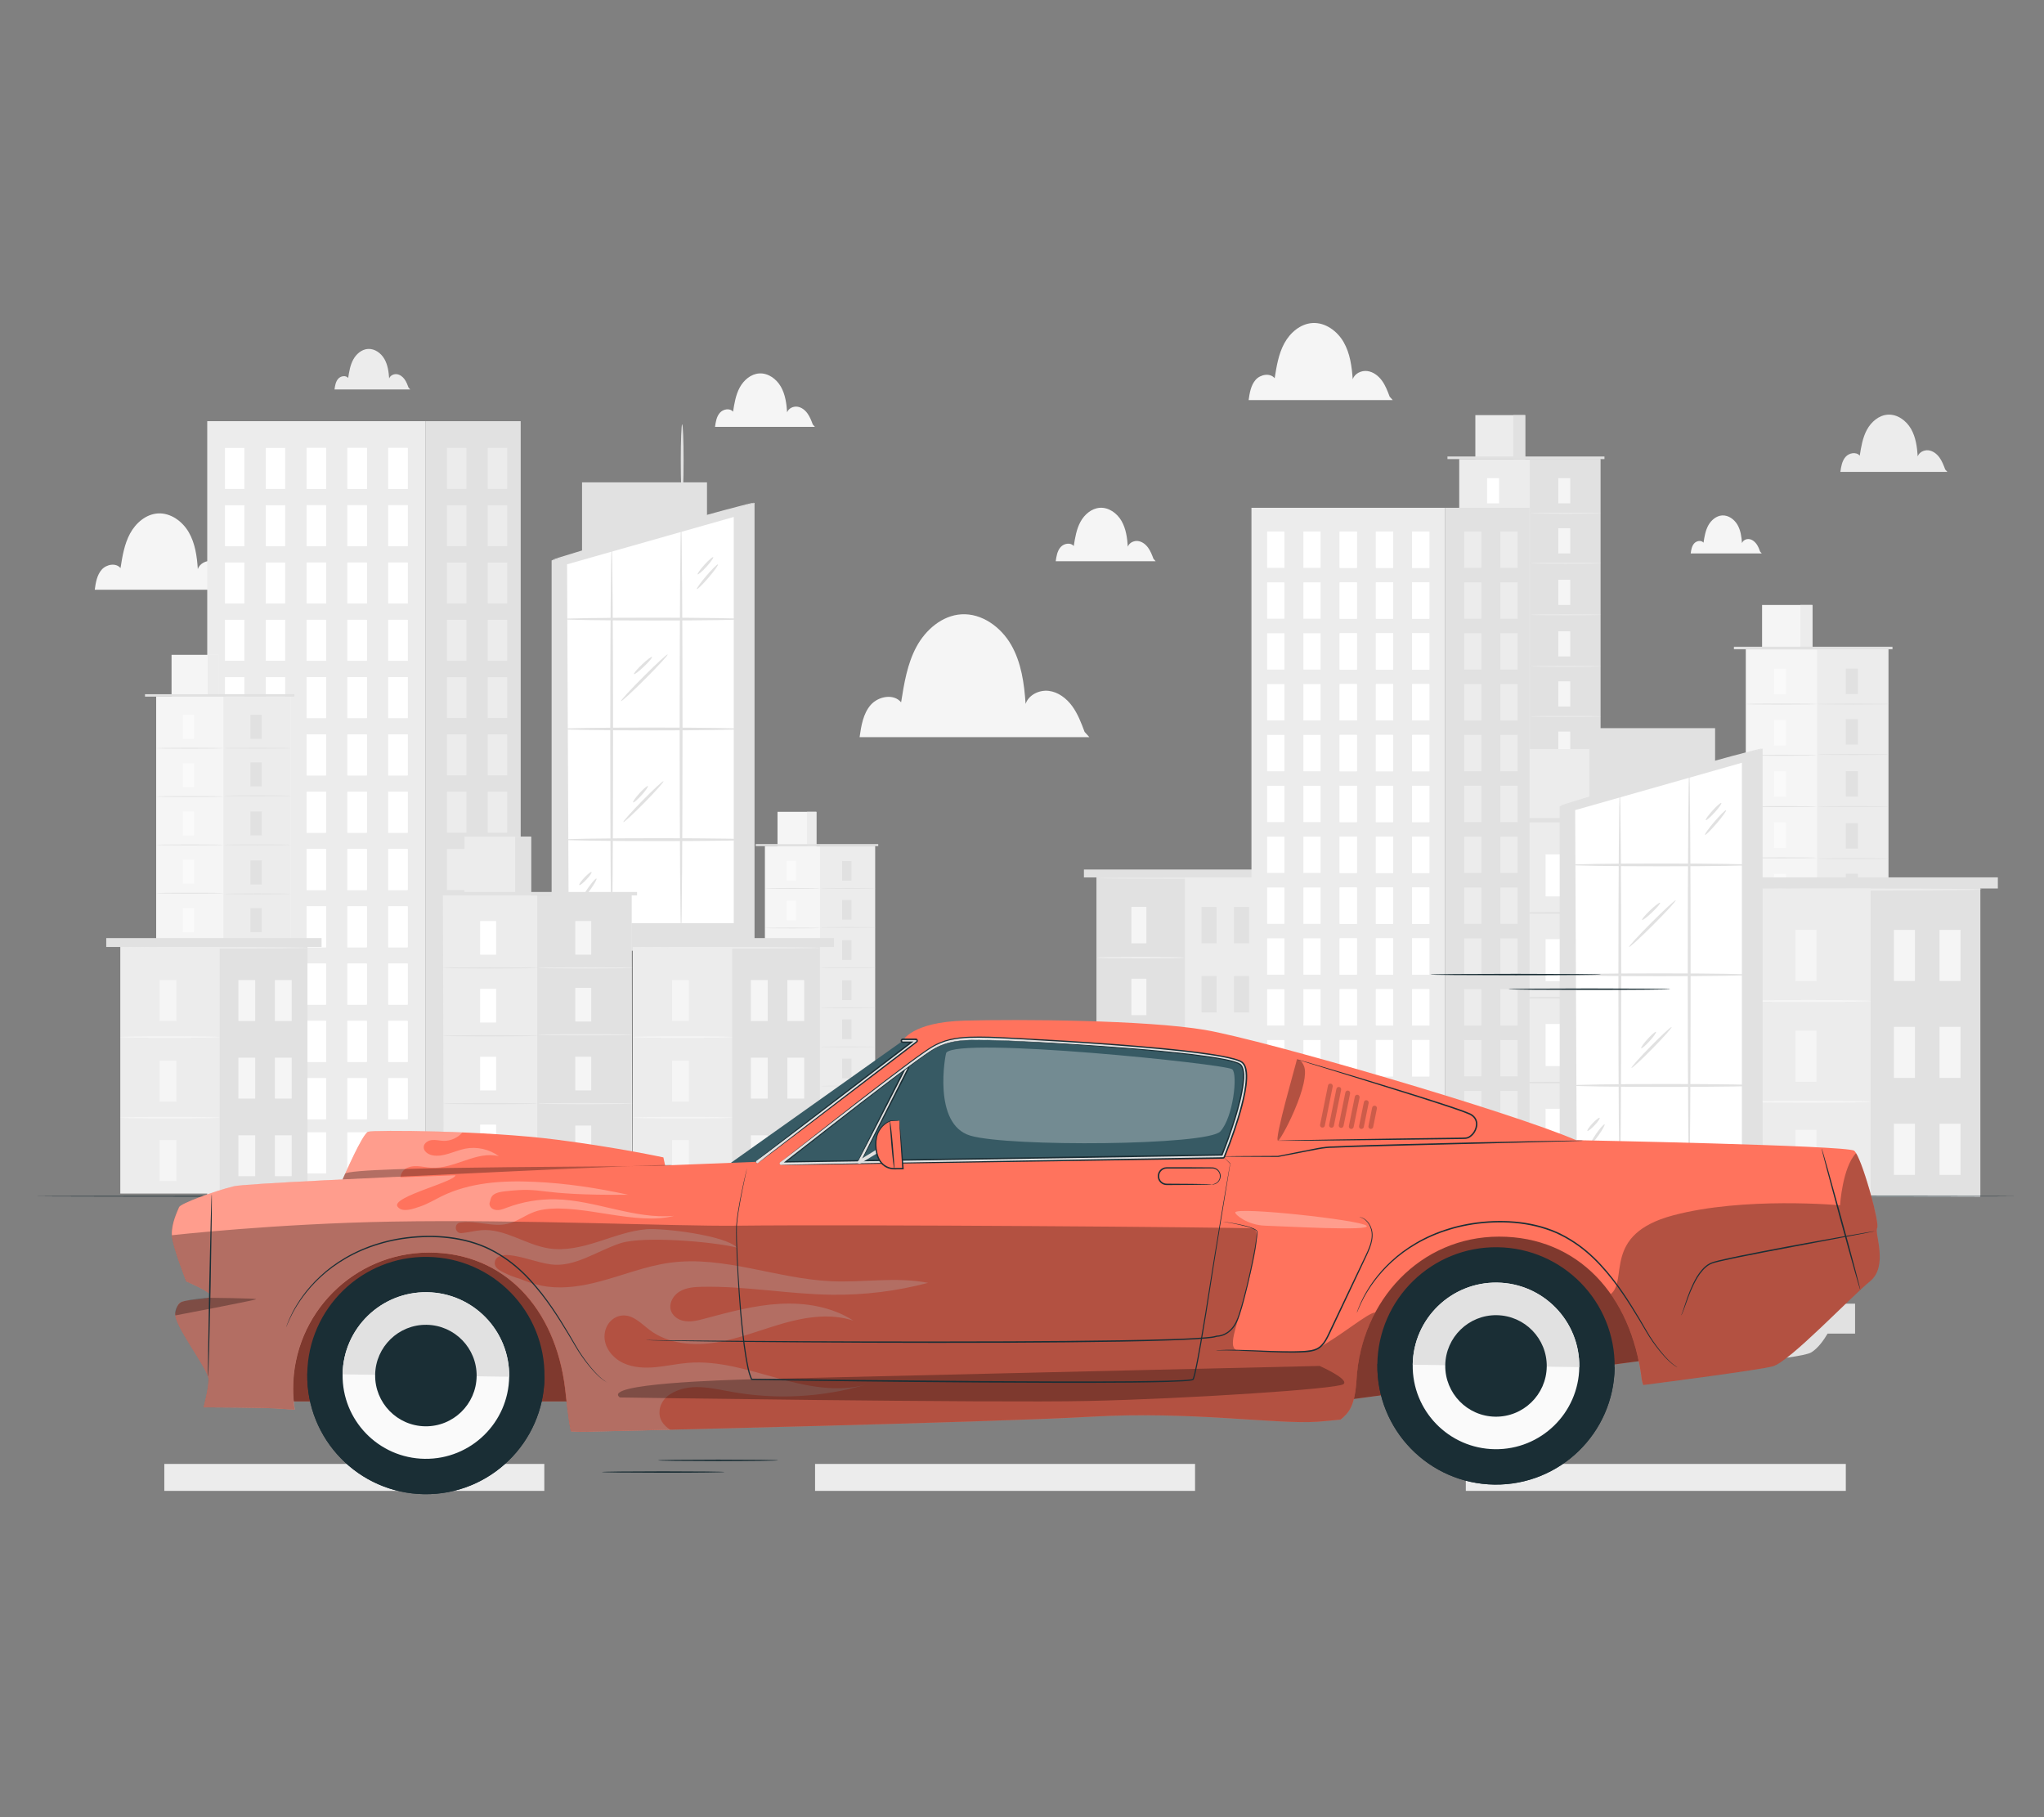 <?xml version="1.0" encoding="UTF-8"?>
<svg id="Layer_2" data-name="Layer 2" xmlns="http://www.w3.org/2000/svg" viewBox="0 0 540 480">
  <rect x="0" y="0" width="540" height="480" fill="#808080" stroke="none"/>
  <defs>
    <style>
      .cls-1 {
        fill: #ff735d;
      }

      .cls-1, .cls-2, .cls-3, .cls-4, .cls-5, .cls-6, .cls-7, .cls-8, .cls-9, .cls-10, .cls-11, .cls-12, .cls-13, .cls-14 {
        stroke-width: 0px;
      }

      .cls-2 {
        fill: #375a64;
      }

      .cls-3 {
        fill: #e1e1e1;
      }

      .cls-4 {
        fill: #ececec;
      }

      .cls-6, .cls-15, .cls-14 {
        opacity: .3;
      }

      .cls-7 {
        fill: #f5f5f5;
      }

      .cls-8 {
        fill: none;
      }

      .cls-9 {
        opacity: .2;
      }

      .cls-10 {
        fill: #1a2e35;
      }

      .cls-11, .cls-14 {
        fill: #fff;
      }

      .cls-12 {
        fill: #fafafa;
      }

      .cls-13 {
        opacity: .5;
      }
    </style>
  </defs>
  <g id="Layer_2-2" data-name="Layer 2">
    <g>
      <rect class="cls-8" width="540" height="480"/>
      <g>
        <g>
          <rect class="cls-4" x="43.41" y="386.69" width="100.39" height="7.12"/>
          <rect class="cls-4" x="215.33" y="386.69" width="100.39" height="7.12"/>
          <rect class="cls-4" x="387.25" y="386.69" width="100.39" height="7.12"/>
        </g>
        <path class="cls-7" d="m61.94,154.9c-.55-1.47-1.11-2.96-2.04-4.23-.93-1.27-2.28-2.31-3.84-2.5-1.56-.19-3.29.65-3.8,2.14-.22-3.35-.7-6.79-2.38-9.7-1.68-2.91-4.81-5.19-8.16-4.99-3.16.19-5.87,2.54-7.37,5.33-1.5,2.79-2.02,5.98-2.51,9.11-1.2-1.47-3.73-1.01-4.98.42-1.25,1.43-1.57,3.42-1.83,5.3h37.69l-.79-.87Z"/>
        <g>
          <g>
            <rect class="cls-4" x="54.75" y="111.25" width="57.63" height="204.73"/>
            <g>
              <rect class="cls-11" x="59.43" y="118.32" width="5.13" height="10.82"/>
              <rect class="cls-11" x="70.21" y="118.32" width="5.13" height="10.82"/>
              <rect class="cls-11" x="81" y="118.32" width="5.13" height="10.82"/>
              <rect class="cls-11" x="91.78" y="118.32" width="5.13" height="10.82"/>
              <rect class="cls-11" x="102.57" y="118.32" width="5.13" height="10.82"/>
              <rect class="cls-11" x="59.43" y="133.45" width="5.13" height="10.82"/>
              <rect class="cls-11" x="70.21" y="133.45" width="5.13" height="10.82"/>
              <rect class="cls-11" x="81" y="133.45" width="5.13" height="10.82"/>
              <rect class="cls-11" x="91.78" y="133.45" width="5.13" height="10.82"/>
              <rect class="cls-11" x="102.57" y="133.45" width="5.13" height="10.82"/>
              <rect class="cls-11" x="59.43" y="148.59" width="5.13" height="10.82"/>
              <rect class="cls-11" x="70.21" y="148.59" width="5.13" height="10.82"/>
              <rect class="cls-11" x="81" y="148.59" width="5.13" height="10.82"/>
              <rect class="cls-11" x="91.78" y="148.59" width="5.13" height="10.82"/>
              <rect class="cls-11" x="102.57" y="148.59" width="5.13" height="10.82"/>
              <rect class="cls-11" x="59.43" y="163.72" width="5.13" height="10.82"/>
              <rect class="cls-11" x="70.21" y="163.72" width="5.13" height="10.82"/>
              <rect class="cls-11" x="81" y="163.72" width="5.13" height="10.82"/>
              <rect class="cls-11" x="91.78" y="163.72" width="5.13" height="10.82"/>
              <rect class="cls-11" x="102.57" y="163.72" width="5.13" height="10.82"/>
              <rect class="cls-11" x="59.43" y="178.86" width="5.13" height="10.82"/>
              <rect class="cls-11" x="70.21" y="178.86" width="5.13" height="10.82"/>
              <rect class="cls-11" x="81" y="178.86" width="5.13" height="10.82"/>
              <rect class="cls-11" x="91.78" y="178.86" width="5.13" height="10.82"/>
              <rect class="cls-11" x="102.57" y="178.86" width="5.13" height="10.82"/>
              <rect class="cls-11" x="59.43" y="194" width="5.13" height="10.82"/>
              <rect class="cls-11" x="70.21" y="194" width="5.13" height="10.82"/>
              <rect class="cls-11" x="81" y="194" width="5.13" height="10.82"/>
              <rect class="cls-11" x="91.78" y="194" width="5.13" height="10.82"/>
              <rect class="cls-11" x="102.57" y="194" width="5.13" height="10.82"/>
              <rect class="cls-11" x="59.43" y="209.13" width="5.13" height="10.82"/>
              <rect class="cls-11" x="70.21" y="209.13" width="5.13" height="10.82"/>
              <rect class="cls-11" x="81" y="209.13" width="5.13" height="10.82"/>
              <rect class="cls-11" x="91.78" y="209.13" width="5.13" height="10.82"/>
              <rect class="cls-11" x="102.57" y="209.13" width="5.13" height="10.82"/>
              <rect class="cls-11" x="59.43" y="224.27" width="5.13" height="10.82"/>
              <rect class="cls-11" x="70.21" y="224.27" width="5.13" height="10.82"/>
              <rect class="cls-11" x="81" y="224.27" width="5.13" height="10.82"/>
              <rect class="cls-11" x="91.78" y="224.27" width="5.13" height="10.82"/>
              <rect class="cls-11" x="102.57" y="224.27" width="5.13" height="10.82"/>
              <rect class="cls-11" x="59.43" y="239.4" width="5.13" height="10.82"/>
              <rect class="cls-11" x="70.21" y="239.4" width="5.13" height="10.82"/>
              <rect class="cls-11" x="81" y="239.4" width="5.13" height="10.82"/>
              <rect class="cls-11" x="91.78" y="239.4" width="5.13" height="10.82"/>
              <rect class="cls-11" x="102.57" y="239.4" width="5.13" height="10.82"/>
              <rect class="cls-11" x="59.43" y="254.54" width="5.13" height="10.82"/>
              <rect class="cls-11" x="70.21" y="254.54" width="5.13" height="10.82"/>
              <rect class="cls-11" x="81" y="254.54" width="5.13" height="10.82"/>
              <rect class="cls-11" x="91.78" y="254.54" width="5.13" height="10.82"/>
              <rect class="cls-11" x="102.57" y="254.54" width="5.13" height="10.82"/>
              <rect class="cls-11" x="59.43" y="269.67" width="5.13" height="10.82"/>
              <rect class="cls-11" x="70.21" y="269.67" width="5.13" height="10.82"/>
              <rect class="cls-11" x="81" y="269.67" width="5.13" height="10.82"/>
              <rect class="cls-11" x="91.78" y="269.67" width="5.13" height="10.82"/>
              <rect class="cls-11" x="102.57" y="269.67" width="5.13" height="10.82"/>
              <rect class="cls-11" x="59.43" y="284.81" width="5.13" height="10.82"/>
              <rect class="cls-11" x="70.21" y="284.81" width="5.13" height="10.82"/>
              <rect class="cls-11" x="81" y="284.81" width="5.13" height="10.82"/>
              <rect class="cls-11" x="91.78" y="284.81" width="5.13" height="10.82"/>
              <rect class="cls-11" x="102.57" y="284.81" width="5.13" height="10.82"/>
              <rect class="cls-11" x="59.43" y="299.11" width="5.13" height="10.82"/>
              <rect class="cls-11" x="70.21" y="299.11" width="5.13" height="10.82"/>
              <rect class="cls-11" x="81" y="299.11" width="5.13" height="10.82"/>
              <rect class="cls-11" x="91.78" y="299.11" width="5.13" height="10.82"/>
              <rect class="cls-11" x="102.57" y="299.11" width="5.13" height="10.82"/>
            </g>
            <rect class="cls-3" x="112.38" y="111.25" width="25.18" height="204.73"/>
          </g>
          <rect class="cls-11" x="81" y="118.32" width="5.13" height="10.82"/>
          <rect class="cls-11" x="91.78" y="118.32" width="5.13" height="10.82"/>
          <rect class="cls-11" x="102.57" y="118.32" width="5.13" height="10.82"/>
          <rect class="cls-11" x="81" y="133.45" width="5.13" height="10.82"/>
          <rect class="cls-11" x="91.78" y="133.45" width="5.13" height="10.82"/>
          <rect class="cls-11" x="102.57" y="133.45" width="5.13" height="10.82"/>
          <rect class="cls-11" x="81" y="148.59" width="5.13" height="10.82"/>
          <rect class="cls-11" x="91.78" y="148.59" width="5.13" height="10.82"/>
          <rect class="cls-11" x="102.57" y="148.59" width="5.13" height="10.82"/>
          <rect class="cls-11" x="81" y="163.72" width="5.13" height="10.82"/>
          <rect class="cls-11" x="91.78" y="163.72" width="5.13" height="10.82"/>
          <rect class="cls-11" x="102.57" y="163.72" width="5.13" height="10.82"/>
          <rect class="cls-11" x="81" y="178.86" width="5.13" height="10.82"/>
          <rect class="cls-11" x="91.78" y="178.86" width="5.13" height="10.82"/>
          <rect class="cls-11" x="102.57" y="178.86" width="5.13" height="10.82"/>
          <rect class="cls-11" x="81" y="194" width="5.13" height="10.82"/>
          <rect class="cls-11" x="91.78" y="194" width="5.13" height="10.82"/>
          <rect class="cls-11" x="102.57" y="194" width="5.13" height="10.82"/>
          <rect class="cls-11" x="81" y="209.13" width="5.13" height="10.82"/>
          <rect class="cls-11" x="91.78" y="209.13" width="5.13" height="10.82"/>
          <rect class="cls-11" x="102.57" y="209.13" width="5.13" height="10.82"/>
          <rect class="cls-11" x="81" y="224.27" width="5.13" height="10.82"/>
          <rect class="cls-11" x="91.78" y="224.27" width="5.13" height="10.82"/>
          <rect class="cls-11" x="102.57" y="224.27" width="5.13" height="10.82"/>
          <rect class="cls-11" x="81" y="239.4" width="5.13" height="10.82"/>
          <rect class="cls-11" x="91.78" y="239.4" width="5.13" height="10.82"/>
          <rect class="cls-11" x="102.57" y="239.4" width="5.13" height="10.82"/>
          <rect class="cls-11" x="81" y="254.54" width="5.13" height="10.82"/>
          <rect class="cls-11" x="91.78" y="254.54" width="5.13" height="10.82"/>
          <rect class="cls-11" x="102.57" y="254.54" width="5.13" height="10.82"/>
          <rect class="cls-11" x="81" y="269.67" width="5.13" height="10.82"/>
          <rect class="cls-11" x="91.78" y="269.67" width="5.13" height="10.82"/>
          <rect class="cls-11" x="102.57" y="269.67" width="5.13" height="10.82"/>
          <rect class="cls-11" x="81" y="284.81" width="5.13" height="10.82"/>
          <rect class="cls-11" x="91.78" y="284.81" width="5.13" height="10.82"/>
          <rect class="cls-11" x="102.57" y="284.81" width="5.13" height="10.82"/>
          <rect class="cls-11" x="81" y="299.11" width="5.13" height="10.82"/>
          <rect class="cls-11" x="91.78" y="299.11" width="5.13" height="10.82"/>
          <rect class="cls-11" x="102.57" y="299.11" width="5.13" height="10.82"/>
          <rect class="cls-4" x="118.08" y="118.32" width="5.13" height="10.82"/>
          <rect class="cls-4" x="128.86" y="118.32" width="5.13" height="10.82"/>
          <rect class="cls-4" x="118.08" y="133.45" width="5.13" height="10.82"/>
          <rect class="cls-4" x="128.86" y="133.45" width="5.13" height="10.82"/>
          <rect class="cls-4" x="118.08" y="148.59" width="5.13" height="10.82"/>
          <rect class="cls-4" x="128.86" y="148.59" width="5.13" height="10.82"/>
          <rect class="cls-4" x="118.08" y="163.72" width="5.13" height="10.82"/>
          <rect class="cls-4" x="128.86" y="163.72" width="5.13" height="10.82"/>
          <rect class="cls-4" x="118.08" y="178.86" width="5.13" height="10.82"/>
          <rect class="cls-4" x="128.86" y="178.86" width="5.13" height="10.82"/>
          <rect class="cls-4" x="118.08" y="194" width="5.13" height="10.82"/>
          <rect class="cls-4" x="128.86" y="194" width="5.13" height="10.82"/>
          <rect class="cls-4" x="118.08" y="209.13" width="5.13" height="10.82"/>
          <rect class="cls-4" x="128.86" y="209.13" width="5.13" height="10.82"/>
          <rect class="cls-4" x="118.08" y="224.27" width="5.13" height="10.82"/>
          <rect class="cls-4" x="128.86" y="224.27" width="5.13" height="10.82"/>
          <rect class="cls-4" x="118.08" y="239.4" width="5.13" height="10.82"/>
          <rect class="cls-4" x="128.86" y="239.4" width="5.13" height="10.82"/>
          <rect class="cls-4" x="118.08" y="254.54" width="5.13" height="10.82"/>
          <rect class="cls-4" x="128.86" y="254.54" width="5.13" height="10.82"/>
          <rect class="cls-4" x="118.08" y="269.67" width="5.13" height="10.82"/>
          <rect class="cls-4" x="128.86" y="269.67" width="5.13" height="10.82"/>
          <rect class="cls-4" x="118.08" y="284.81" width="5.13" height="10.82"/>
          <rect class="cls-4" x="128.86" y="284.81" width="5.13" height="10.82"/>
          <rect class="cls-4" x="118.08" y="299.11" width="5.13" height="10.82"/>
          <rect class="cls-4" x="128.86" y="299.11" width="5.13" height="10.82"/>
        </g>
        <g>
          <g>
            <g>
              <rect class="cls-4" x="385.51" y="121.25" width="37.29" height="97.6"/>
              <rect class="cls-3" x="404.15" y="121.25" width="18.64" height="97.6"/>
              <rect class="cls-4" x="389.77" y="109.65" width="13.17" height="11.6"/>
              <rect class="cls-3" x="399.8" y="109.65" width="3.14" height="11.6"/>
              <rect class="cls-3" x="382.4" y="120.58" width="41.48" height=".68"/>
              <rect class="cls-11" x="392.87" y="126.31" width="3.16" height="6.65"/>
              <path class="cls-3" d="m404.15,135.58c0,.07-4.17.13-9.32.13s-9.32-.06-9.32-.13,4.17-.13,9.32-.13,9.32.06,9.32.13Z"/>
              <g>
                <rect class="cls-7" x="411.68" y="126.31" width="3.16" height="6.65"/>
                <path class="cls-4" d="m422.96,135.58c0,.07-4.17.13-9.32.13s-9.32-.06-9.32-.13,4.17-.13,9.32-.13,9.32.06,9.32.13Z"/>
              </g>
              <g>
                <rect class="cls-7" x="411.68" y="139.53" width="3.16" height="6.66"/>
                <path class="cls-4" d="m422.96,148.79c0,.07-4.17.13-9.32.13s-9.32-.06-9.32-.13,4.17-.13,9.32-.13,9.32.06,9.32.13Z"/>
              </g>
              <g>
                <rect class="cls-7" x="411.68" y="153.14" width="3.16" height="6.66"/>
                <path class="cls-4" d="m422.96,162.4c0,.07-4.17.13-9.32.13s-9.32-.06-9.32-.13,4.17-.13,9.32-.13,9.32.06,9.32.13Z"/>
              </g>
              <g>
                <rect class="cls-7" x="411.68" y="166.75" width="3.16" height="6.65"/>
                <path class="cls-4" d="m422.96,176.02c0,.07-4.17.13-9.32.13s-9.32-.06-9.32-.13,4.17-.13,9.32-.13,9.32.06,9.32.13Z"/>
              </g>
              <g>
                <rect class="cls-7" x="411.68" y="179.97" width="3.16" height="6.65"/>
                <path class="cls-4" d="m422.96,189.24c0,.07-4.17.13-9.32.13s-9.32-.06-9.32-.13,4.17-.13,9.32-.13,9.32.06,9.32.13Z"/>
              </g>
              <g>
                <rect class="cls-7" x="411.68" y="193.25" width="3.16" height="6.65"/>
                <rect class="cls-7" x="411.68" y="206.7" width="3.16" height="6.65"/>
                <path class="cls-4" d="m422.96,202.51c0,.07-4.17.13-9.32.13s-9.32-.06-9.32-.13,4.17-.13,9.32-.13,9.32.06,9.32.13Z"/>
              </g>
              <rect class="cls-11" x="392.87" y="139.73" width="3.16" height="6.65"/>
              <path class="cls-3" d="m404.15,148.99c0,.07-4.17.13-9.32.13s-9.32-.06-9.32-.13,4.17-.13,9.32-.13,9.32.06,9.32.13Z"/>
              <rect class="cls-11" x="392.87" y="153.14" width="3.16" height="6.65"/>
              <path class="cls-3" d="m404.15,162.41c0,.07-4.17.13-9.32.13s-9.32-.06-9.32-.13,4.17-.13,9.32-.13,9.32.06,9.32.13Z"/>
              <rect class="cls-11" x="392.87" y="166.56" width="3.16" height="6.66"/>
              <path class="cls-3" d="m404.15,175.82c0,.07-4.17.13-9.32.13s-9.32-.06-9.32-.13,4.17-.13,9.32-.13,9.32.06,9.32.13Z"/>
              <rect class="cls-11" x="392.87" y="179.97" width="3.16" height="6.65"/>
              <path class="cls-3" d="m404.15,189.24c0,.07-4.17.13-9.32.13s-9.32-.06-9.32-.13,4.17-.13,9.32-.13,9.32.06,9.32.13Z"/>
              <rect class="cls-11" x="392.87" y="193.38" width="3.16" height="6.65"/>
              <path class="cls-3" d="m404.15,202.65c0,.07-4.17.13-9.32.13s-9.32-.06-9.32-.13,4.17-.13,9.32-.13,9.32.06,9.32.13Z"/>
              <rect class="cls-11" x="392.87" y="206.8" width="3.16" height="6.65"/>
            </g>
            <g>
              <g>
                <rect class="cls-3" x="289.67" y="231.7" width="44.02" height="83.55"/>
                <rect class="cls-4" x="313.05" y="231.7" width="20.64" height="83.55"/>
              </g>
              <g>
                <rect class="cls-7" x="298.9" y="239.56" width="3.96" height="9.62"/>
                <rect class="cls-7" x="298.9" y="277.2" width="3.96" height="9.62"/>
                <path class="cls-7" d="m313.05,252.95c0,.08-5.24.15-11.69.15s-11.69-.07-11.69-.15,5.23-.15,11.69-.15,11.69.07,11.69.15Z"/>
              </g>
              <g>
                <rect class="cls-7" x="298.9" y="258.52" width="3.96" height="9.62"/>
                <path class="cls-7" d="m313.05,271.91c0,.08-5.24.15-11.69.15s-11.69-.07-11.69-.15,5.23-.15,11.69-.15,11.69.07,11.69.15Z"/>
              </g>
              <rect class="cls-3" x="317.43" y="239.56" width="3.96" height="9.62"/>
              <rect class="cls-3" x="326.02" y="239.56" width="3.96" height="9.62"/>
              <rect class="cls-3" x="317.43" y="257.81" width="3.96" height="9.62"/>
              <rect class="cls-3" x="326.02" y="257.81" width="3.96" height="9.62"/>
              <rect class="cls-3" x="317.43" y="276.06" width="3.96" height="9.62"/>
              <rect class="cls-3" x="326.02" y="276.06" width="3.96" height="9.62"/>
              <rect class="cls-3" x="286.36" y="229.68" width="50.64" height="2.09"/>
              <path class="cls-4" d="m334,231.97c0,.08-9.84.15-21.98.15s-21.98-.07-21.98-.15,9.84-.15,21.98-.15,21.98.07,21.98.15Z"/>
            </g>
            <g>
              <rect class="cls-7" x="461.22" y="171.51" width="37.64" height="119.3"/>
              <rect class="cls-4" x="480.04" y="171.51" width="18.82" height="118.97"/>
              <rect class="cls-7" x="465.52" y="159.8" width="13.29" height="11.71"/>
              <rect class="cls-4" x="475.65" y="159.8" width="3.17" height="11.71"/>
              <polyline class="cls-3" points="458.08 171.51 458.08 170.83 499.97 170.83 499.97 171.51"/>
              <rect class="cls-12" x="468.65" y="176.62" width="3.19" height="6.72"/>
              <path class="cls-3" d="m480.04,185.97c0,.07-4.21.13-9.41.13s-9.41-.06-9.41-.13,4.21-.13,9.41-.13,9.41.06,9.41.13Z"/>
              <g>
                <rect class="cls-3" x="487.64" y="176.62" width="3.19" height="6.72"/>
                <path class="cls-3" d="m499.03,185.97c0,.07-4.21.13-9.41.13s-9.41-.06-9.41-.13,4.21-.13,9.41-.13,9.41.06,9.41.13Z"/>
              </g>
              <g>
                <rect class="cls-3" x="487.64" y="189.96" width="3.19" height="6.72"/>
                <path class="cls-3" d="m499.03,199.31c0,.07-4.21.13-9.41.13s-9.41-.06-9.41-.13,4.21-.13,9.41-.13,9.41.06,9.41.13Z"/>
              </g>
              <g>
                <rect class="cls-3" x="487.64" y="203.7" width="3.19" height="6.72"/>
                <path class="cls-3" d="m499.03,213.05c0,.07-4.21.13-9.41.13s-9.41-.06-9.41-.13,4.21-.13,9.41-.13,9.41.06,9.41.13Z"/>
              </g>
              <g>
                <rect class="cls-3" x="487.64" y="217.44" width="3.19" height="6.72"/>
                <path class="cls-3" d="m499.03,226.79c0,.07-4.21.13-9.41.13s-9.41-.06-9.41-.13,4.21-.13,9.41-.13,9.41.06,9.41.13Z"/>
              </g>
              <g>
                <rect class="cls-3" x="487.64" y="230.79" width="3.19" height="6.72"/>
                <path class="cls-3" d="m499.03,240.14c0,.07-4.21.13-9.41.13s-9.41-.06-9.41-.13,4.21-.13,9.41-.13,9.41.06,9.41.13Z"/>
              </g>
              <g>
                <rect class="cls-3" x="487.64" y="244.19" width="3.19" height="6.72"/>
                <rect class="cls-3" x="487.64" y="257.77" width="3.19" height="6.72"/>
                <path class="cls-3" d="m499.03,253.55c0,.07-4.21.13-9.41.13s-9.41-.06-9.41-.13,4.21-.13,9.41-.13,9.41.06,9.41.13Z"/>
              </g>
              <rect class="cls-12" x="468.65" y="190.16" width="3.19" height="6.72"/>
              <path class="cls-3" d="m480.04,199.51c0,.07-4.21.13-9.41.13s-9.41-.06-9.41-.13,4.21-.13,9.41-.13,9.41.06,9.41.13Z"/>
              <rect class="cls-12" x="468.65" y="203.7" width="3.19" height="6.72"/>
              <path class="cls-3" d="m480.04,213.06c0,.07-4.21.13-9.41.13s-9.41-.06-9.41-.13,4.21-.13,9.41-.13,9.41.06,9.41.13Z"/>
              <rect class="cls-12" x="468.65" y="217.24" width="3.19" height="6.72"/>
              <path class="cls-3" d="m480.04,226.6c0,.07-4.21.13-9.41.13s-9.41-.06-9.41-.13,4.21-.13,9.41-.13,9.41.06,9.41.13Z"/>
              <rect class="cls-12" x="468.65" y="230.79" width="3.19" height="6.72"/>
              <path class="cls-3" d="m480.04,240.14c0,.07-4.21.13-9.41.13s-9.41-.06-9.41-.13,4.21-.13,9.41-.13,9.41.06,9.41.13Z"/>
              <rect class="cls-12" x="468.65" y="244.33" width="3.19" height="6.72"/>
              <path class="cls-3" d="m480.04,253.69c0,.07-4.21.13-9.41.13s-9.41-.06-9.41-.13,4.21-.13,9.41-.13,9.41.06,9.41.13Z"/>
              <rect class="cls-12" x="468.65" y="257.87" width="3.19" height="6.72"/>
            </g>
            <g>
              <g>
                <rect class="cls-4" x="461.39" y="234.59" width="61.78" height="81.49"/>
                <rect class="cls-3" x="494.2" y="234.59" width="28.97" height="81.49"/>
              </g>
              <g>
                <rect class="cls-7" x="474.34" y="245.62" width="5.55" height="13.5"/>
                <rect class="cls-7" x="474.34" y="298.44" width="5.55" height="13.5"/>
                <path class="cls-7" d="m494.2,264.41c0,.15-7.35.27-16.41.27s-16.41-.12-16.41-.27,7.34-.27,16.41-.27,16.41.12,16.41.27Z"/>
              </g>
              <g>
                <rect class="cls-7" x="474.34" y="272.23" width="5.55" height="13.5"/>
                <path class="cls-7" d="m494.2,291.02c0,.15-7.35.27-16.41.27s-16.41-.12-16.41-.27,7.34-.27,16.41-.27,16.41.12,16.41.27Z"/>
              </g>
              <rect class="cls-7" x="500.35" y="245.62" width="5.55" height="13.5"/>
              <rect class="cls-7" x="512.4" y="245.62" width="5.56" height="13.5"/>
              <rect class="cls-7" x="500.35" y="271.23" width="5.55" height="13.5"/>
              <rect class="cls-7" x="512.4" y="271.23" width="5.56" height="13.5"/>
              <rect class="cls-7" x="500.35" y="296.84" width="5.55" height="13.5"/>
              <rect class="cls-7" x="512.4" y="296.84" width="5.56" height="13.5"/>
              <rect class="cls-3" x="456.74" y="231.75" width="71.07" height="2.94"/>
              <path class="cls-4" d="m523.6,234.96c0,.15-13.81.27-30.84.27s-30.84-.12-30.84-.27,13.81-.27,30.84-.27,30.84.12,30.84.27Z"/>
            </g>
            <g>
              <polygon class="cls-4" points="458.58 315.64 396.31 315.64 396.03 217.22 458.31 217.22 458.58 315.64"/>
              <rect class="cls-3" x="427.17" y="217.22" width="31.14" height="98.42"/>
              <rect class="cls-4" x="403.15" y="197.84" width="21.99" height="19.38"/>
              <rect class="cls-3" x="419.89" y="197.84" width="5.24" height="19.38"/>
              <rect class="cls-3" x="390.84" y="216.09" width="69.28" height="1.13"/>
              <rect class="cls-11" x="408.33" y="225.67" width="5.27" height="11.11"/>
              <path class="cls-3" d="m427.17,241.15c0,.12-6.97.21-15.57.21s-15.57-.09-15.57-.21,6.97-.21,15.57-.21,15.57.1,15.57.21Z"/>
              <g>
                <rect class="cls-7" x="439.73" y="225.67" width="5.27" height="11.11"/>
                <path class="cls-4" d="m458.58,241.15c0,.12-6.97.21-15.57.21s-15.57-.09-15.57-.21,6.97-.21,15.57-.21,15.57.1,15.57.21Z"/>
              </g>
              <g>
                <rect class="cls-7" x="439.73" y="247.74" width="5.27" height="11.11"/>
                <path class="cls-4" d="m458.58,263.21c0,.12-6.97.21-15.57.21s-15.57-.1-15.57-.21,6.97-.21,15.57-.21,15.57.1,15.57.21Z"/>
              </g>
              <g>
                <rect class="cls-7" x="439.73" y="270.47" width="5.27" height="11.11"/>
                <path class="cls-4" d="m458.58,285.95c0,.12-6.97.21-15.57.21s-15.57-.1-15.57-.21,6.97-.21,15.57-.21,15.57.09,15.57.21Z"/>
              </g>
              <g>
                <rect class="cls-7" x="439.73" y="293.2" width="5.27" height="11.11"/>
                <path class="cls-4" d="m458.58,308.68c0,.12-6.97.21-15.57.21s-15.57-.1-15.57-.21,6.97-.21,15.57-.21,15.57.1,15.57.21Z"/>
              </g>
              <rect class="cls-11" x="408.33" y="248.07" width="5.27" height="11.11"/>
              <path class="cls-3" d="m427.17,263.55c0,.12-6.97.21-15.57.21s-15.57-.1-15.57-.21,6.97-.21,15.57-.21,15.57.09,15.57.21Z"/>
              <rect class="cls-11" x="408.33" y="270.48" width="5.27" height="11.11"/>
              <path class="cls-3" d="m427.17,285.95c0,.12-6.97.21-15.57.21s-15.57-.1-15.57-.21,6.97-.21,15.57-.21,15.57.1,15.57.21Z"/>
              <rect class="cls-11" x="408.33" y="292.88" width="5.27" height="11.11"/>
              <path class="cls-3" d="m427.17,308.36c0,.12-6.97.21-15.57.21s-15.57-.09-15.57-.21,6.97-.21,15.57-.21,15.57.1,15.57.21Z"/>
            </g>
          </g>
          <g>
            <g>
              <rect class="cls-4" x="330.62" y="134.13" width="51.15" height="181.69"/>
              <g>
                <rect class="cls-11" x="334.77" y="140.4" width="4.55" height="9.6"/>
                <rect class="cls-11" x="344.34" y="140.4" width="4.55" height="9.6"/>
                <rect class="cls-11" x="353.92" y="140.4" width="4.55" height="9.6"/>
                <rect class="cls-11" x="363.49" y="140.4" width="4.55" height="9.6"/>
                <rect class="cls-11" x="373.06" y="140.4" width="4.55" height="9.6"/>
                <rect class="cls-11" x="334.77" y="153.83" width="4.55" height="9.6"/>
                <rect class="cls-11" x="344.34" y="153.83" width="4.55" height="9.6"/>
                <rect class="cls-11" x="353.92" y="153.83" width="4.55" height="9.6"/>
                <rect class="cls-11" x="363.49" y="153.83" width="4.55" height="9.6"/>
                <rect class="cls-11" x="373.06" y="153.83" width="4.55" height="9.6"/>
                <rect class="cls-11" x="334.77" y="167.27" width="4.55" height="9.6"/>
                <rect class="cls-11" x="344.34" y="167.27" width="4.55" height="9.6"/>
                <rect class="cls-11" x="353.92" y="167.27" width="4.55" height="9.6"/>
                <rect class="cls-11" x="363.49" y="167.27" width="4.55" height="9.6"/>
                <rect class="cls-11" x="373.06" y="167.27" width="4.55" height="9.6"/>
                <rect class="cls-11" x="334.77" y="180.7" width="4.55" height="9.6"/>
                <rect class="cls-11" x="344.34" y="180.7" width="4.55" height="9.6"/>
                <rect class="cls-11" x="353.92" y="180.7" width="4.55" height="9.6"/>
                <rect class="cls-11" x="363.49" y="180.7" width="4.55" height="9.6"/>
                <rect class="cls-11" x="373.06" y="180.7" width="4.55" height="9.6"/>
                <rect class="cls-11" x="334.77" y="194.13" width="4.55" height="9.6"/>
                <rect class="cls-11" x="344.34" y="194.13" width="4.55" height="9.6"/>
                <rect class="cls-11" x="353.92" y="194.13" width="4.55" height="9.6"/>
                <rect class="cls-11" x="363.49" y="194.13" width="4.55" height="9.6"/>
                <rect class="cls-11" x="373.06" y="194.13" width="4.55" height="9.6"/>
                <rect class="cls-11" x="334.77" y="207.56" width="4.55" height="9.6"/>
                <rect class="cls-11" x="344.34" y="207.56" width="4.55" height="9.6"/>
                <rect class="cls-11" x="353.92" y="207.56" width="4.55" height="9.6"/>
                <rect class="cls-11" x="363.49" y="207.56" width="4.55" height="9.6"/>
                <rect class="cls-11" x="373.06" y="207.56" width="4.55" height="9.6"/>
                <rect class="cls-11" x="334.77" y="220.99" width="4.55" height="9.6"/>
                <rect class="cls-11" x="344.34" y="220.99" width="4.55" height="9.6"/>
                <rect class="cls-11" x="353.92" y="220.99" width="4.55" height="9.6"/>
                <rect class="cls-11" x="363.49" y="220.99" width="4.55" height="9.6"/>
                <rect class="cls-11" x="373.06" y="220.99" width="4.55" height="9.6"/>
                <rect class="cls-11" x="334.77" y="234.43" width="4.55" height="9.6"/>
                <rect class="cls-11" x="344.34" y="234.43" width="4.55" height="9.6"/>
                <rect class="cls-11" x="353.92" y="234.43" width="4.55" height="9.6"/>
                <rect class="cls-11" x="363.49" y="234.43" width="4.55" height="9.6"/>
                <rect class="cls-11" x="373.06" y="234.43" width="4.55" height="9.6"/>
                <rect class="cls-11" x="334.77" y="247.86" width="4.55" height="9.6"/>
                <rect class="cls-11" x="344.34" y="247.86" width="4.55" height="9.6"/>
                <rect class="cls-11" x="353.92" y="247.86" width="4.55" height="9.6"/>
                <rect class="cls-11" x="363.49" y="247.86" width="4.55" height="9.6"/>
                <rect class="cls-11" x="373.06" y="247.86" width="4.55" height="9.6"/>
                <rect class="cls-11" x="334.77" y="261.29" width="4.55" height="9.6"/>
                <rect class="cls-11" x="344.34" y="261.29" width="4.55" height="9.6"/>
                <rect class="cls-11" x="353.92" y="261.29" width="4.55" height="9.6"/>
                <rect class="cls-11" x="363.49" y="261.29" width="4.55" height="9.6"/>
                <rect class="cls-11" x="373.06" y="261.29" width="4.55" height="9.6"/>
                <rect class="cls-11" x="334.77" y="274.72" width="4.55" height="9.6"/>
                <rect class="cls-11" x="344.34" y="274.72" width="4.55" height="9.6"/>
                <rect class="cls-11" x="353.92" y="274.72" width="4.55" height="9.6"/>
                <rect class="cls-11" x="363.49" y="274.72" width="4.55" height="9.6"/>
                <rect class="cls-11" x="373.06" y="274.72" width="4.55" height="9.6"/>
                <rect class="cls-11" x="334.77" y="288.16" width="4.55" height="9.6"/>
                <rect class="cls-11" x="344.34" y="288.16" width="4.55" height="9.6"/>
                <rect class="cls-11" x="353.92" y="288.16" width="4.55" height="9.6"/>
                <rect class="cls-11" x="363.49" y="288.16" width="4.55" height="9.6"/>
                <rect class="cls-11" x="373.06" y="288.16" width="4.55" height="9.6"/>
                <rect class="cls-11" x="334.77" y="300.85" width="4.55" height="9.6"/>
                <rect class="cls-11" x="344.34" y="300.85" width="4.55" height="9.6"/>
                <rect class="cls-11" x="353.92" y="300.85" width="4.55" height="9.6"/>
                <rect class="cls-11" x="363.49" y="300.85" width="4.55" height="9.6"/>
                <rect class="cls-11" x="373.06" y="300.85" width="4.55" height="9.6"/>
              </g>
              <rect class="cls-3" x="381.77" y="134.13" width="22.34" height="181.69"/>
            </g>
            <rect class="cls-11" x="353.92" y="140.4" width="4.55" height="9.6"/>
            <rect class="cls-11" x="363.49" y="140.4" width="4.55" height="9.6"/>
            <rect class="cls-11" x="373.06" y="140.4" width="4.55" height="9.6"/>
            <rect class="cls-11" x="353.92" y="153.83" width="4.55" height="9.6"/>
            <rect class="cls-11" x="363.49" y="153.83" width="4.55" height="9.6"/>
            <rect class="cls-11" x="373.06" y="153.83" width="4.55" height="9.6"/>
            <rect class="cls-11" x="353.92" y="167.27" width="4.55" height="9.6"/>
            <rect class="cls-11" x="363.49" y="167.27" width="4.55" height="9.6"/>
            <rect class="cls-11" x="373.06" y="167.27" width="4.55" height="9.6"/>
            <rect class="cls-11" x="353.92" y="180.7" width="4.55" height="9.6"/>
            <rect class="cls-11" x="363.49" y="180.7" width="4.55" height="9.6"/>
            <rect class="cls-11" x="373.06" y="180.7" width="4.55" height="9.6"/>
            <rect class="cls-11" x="353.92" y="194.13" width="4.55" height="9.6"/>
            <rect class="cls-11" x="363.49" y="194.13" width="4.55" height="9.6"/>
            <rect class="cls-11" x="373.06" y="194.13" width="4.55" height="9.6"/>
            <rect class="cls-11" x="353.92" y="207.56" width="4.55" height="9.6"/>
            <rect class="cls-11" x="363.49" y="207.56" width="4.55" height="9.6"/>
            <rect class="cls-11" x="373.06" y="207.56" width="4.55" height="9.6"/>
            <rect class="cls-11" x="353.92" y="220.99" width="4.55" height="9.6"/>
            <rect class="cls-11" x="363.49" y="220.99" width="4.55" height="9.6"/>
            <rect class="cls-11" x="373.06" y="220.99" width="4.55" height="9.6"/>
            <rect class="cls-11" x="353.92" y="234.43" width="4.55" height="9.6"/>
            <rect class="cls-11" x="363.49" y="234.43" width="4.55" height="9.6"/>
            <rect class="cls-11" x="373.06" y="234.43" width="4.55" height="9.6"/>
            <rect class="cls-11" x="353.92" y="247.86" width="4.55" height="9.6"/>
            <rect class="cls-11" x="363.49" y="247.86" width="4.55" height="9.6"/>
            <rect class="cls-11" x="373.06" y="247.86" width="4.55" height="9.6"/>
            <rect class="cls-11" x="353.92" y="261.29" width="4.55" height="9.6"/>
            <rect class="cls-11" x="363.49" y="261.29" width="4.55" height="9.6"/>
            <rect class="cls-11" x="373.06" y="261.29" width="4.55" height="9.6"/>
            <rect class="cls-11" x="353.92" y="274.72" width="4.55" height="9.6"/>
            <rect class="cls-11" x="363.49" y="274.72" width="4.55" height="9.6"/>
            <rect class="cls-11" x="373.06" y="274.72" width="4.55" height="9.6"/>
            <rect class="cls-11" x="353.92" y="288.16" width="4.55" height="9.6"/>
            <rect class="cls-11" x="363.49" y="288.16" width="4.55" height="9.6"/>
            <rect class="cls-11" x="373.06" y="288.16" width="4.55" height="9.6"/>
            <rect class="cls-11" x="353.92" y="300.85" width="4.55" height="9.6"/>
            <rect class="cls-11" x="363.49" y="300.85" width="4.55" height="9.6"/>
            <rect class="cls-11" x="373.06" y="300.85" width="4.55" height="9.6"/>
            <rect class="cls-4" x="386.82" y="140.4" width="4.55" height="9.6"/>
            <rect class="cls-4" x="396.39" y="140.4" width="4.55" height="9.6"/>
            <rect class="cls-4" x="386.82" y="153.83" width="4.55" height="9.6"/>
            <rect class="cls-4" x="396.39" y="153.83" width="4.55" height="9.6"/>
            <rect class="cls-4" x="386.82" y="167.27" width="4.55" height="9.6"/>
            <rect class="cls-4" x="396.39" y="167.27" width="4.55" height="9.6"/>
            <rect class="cls-4" x="386.82" y="180.7" width="4.55" height="9.6"/>
            <rect class="cls-4" x="396.39" y="180.7" width="4.55" height="9.6"/>
            <rect class="cls-4" x="386.82" y="194.13" width="4.55" height="9.6"/>
            <rect class="cls-4" x="396.39" y="194.13" width="4.55" height="9.6"/>
            <rect class="cls-4" x="386.82" y="207.56" width="4.55" height="9.6"/>
            <rect class="cls-4" x="396.39" y="207.56" width="4.55" height="9.6"/>
            <rect class="cls-4" x="386.82" y="220.99" width="4.55" height="9.6"/>
            <rect class="cls-4" x="396.39" y="220.99" width="4.55" height="9.6"/>
            <rect class="cls-4" x="386.82" y="234.43" width="4.55" height="9.6"/>
            <rect class="cls-4" x="396.39" y="234.43" width="4.55" height="9.6"/>
            <rect class="cls-4" x="386.82" y="247.86" width="4.55" height="9.6"/>
            <rect class="cls-4" x="396.39" y="247.86" width="4.55" height="9.6"/>
            <rect class="cls-4" x="386.82" y="261.29" width="4.55" height="9.6"/>
            <rect class="cls-4" x="396.39" y="261.29" width="4.55" height="9.6"/>
            <rect class="cls-4" x="386.82" y="274.72" width="4.55" height="9.6"/>
            <rect class="cls-4" x="396.39" y="274.72" width="4.55" height="9.6"/>
            <rect class="cls-4" x="386.82" y="288.16" width="4.55" height="9.6"/>
            <rect class="cls-4" x="396.39" y="288.16" width="4.55" height="9.6"/>
            <rect class="cls-4" x="386.82" y="300.85" width="4.55" height="9.6"/>
            <rect class="cls-4" x="396.39" y="300.85" width="4.55" height="9.6"/>
          </g>
          <g>
            <polygon class="cls-3" points="465.67 197.74 412.06 212.96 412.06 316.07 465.67 316.07 465.67 197.74"/>
            <polygon class="cls-3" points="420.1 210.62 420.1 192.34 453.11 192.34 453.11 201.25 420.1 210.62"/>
            <polygon class="cls-11" points="416.14 213.99 416.57 308.8 460.18 308.8 460.18 201.48 416.14 213.99"/>
            <path class="cls-3" d="m427.94,310.96c-.21,0-.38-22.75-.38-50.81s.17-50.82.38-50.82.37,22.75.37,50.82-.17,50.81-.37,50.81Z"/>
            <path class="cls-3" d="m446.27,310.96c-.21,0-.38-24.02-.38-53.64s.17-53.65.38-53.65.37,24.01.37,53.65-.17,53.64-.37,53.64Z"/>
            <path class="cls-3" d="m463.19,228.46c0,.21-10.86.37-24.25.37s-24.26-.17-24.26-.37,10.86-.37,24.26-.37,24.25.17,24.25.37Z"/>
            <path class="cls-3" d="m462.74,257.48c0,.21-10.86.38-24.25.38s-24.26-.17-24.26-.38,10.86-.37,24.26-.37,24.25.17,24.25.37Z"/>
            <path class="cls-3" d="m465.46,286.72c0,.21-11.27.38-25.16.38s-25.16-.17-25.16-.38,11.26-.38,25.16-.38,25.16.17,25.16.38Z"/>
            <path class="cls-3" d="m465.47,197.74c.06.2-11.81,3.74-26.5,7.91-14.7,4.17-26.65,7.39-26.71,7.19-.06-.2,11.81-3.74,26.5-7.91,14.69-4.17,26.65-7.39,26.71-7.19Z"/>
            <path class="cls-3" d="m430.39,250.13c-.15-.15,2.49-3.02,5.89-6.42,3.4-3.4,6.27-6.04,6.42-5.89.15.15-2.49,3.02-5.89,6.42-3.4,3.4-6.27,6.04-6.42,5.89Z"/>
            <path class="cls-3" d="m438.58,238.46c.14.15-.81,1.29-2.12,2.54-1.31,1.25-2.49,2.14-2.64,1.99-.14-.15.81-1.28,2.12-2.54,1.31-1.25,2.49-2.14,2.64-1.99Z"/>
            <path class="cls-3" d="m441.61,271.29c.15.15-2.1,2.68-5.03,5.66-2.93,2.98-5.42,5.28-5.56,5.13-.15-.15,2.1-2.68,5.03-5.66,2.92-2.98,5.42-5.27,5.56-5.13Z"/>
            <path class="cls-3" d="m437.49,272.57c.15.14-.59,1.22-1.67,2.41-1.08,1.19-2.07,2.04-2.23,1.9-.15-.14.59-1.22,1.67-2.41,1.08-1.19,2.07-2.04,2.23-1.9Z"/>
            <path class="cls-3" d="m456.01,214.01c.16.13-.96,1.7-2.5,3.5-1.54,1.8-2.91,3.15-3.07,3.02-.16-.13.96-1.7,2.5-3.5,1.54-1.8,2.91-3.15,3.07-3.01Z"/>
            <path class="cls-3" d="m454.76,212.1c.15.14-.64,1.27-1.78,2.52-1.13,1.25-2.18,2.15-2.33,2.01-.15-.14.64-1.27,1.78-2.52,1.13-1.25,2.18-2.15,2.33-2.01Z"/>
            <path class="cls-3" d="m423.91,296.99c.17.12-.52,1.38-1.53,2.81-1.01,1.43-1.97,2.49-2.14,2.37-.17-.12.52-1.38,1.53-2.81,1.01-1.43,1.97-2.49,2.14-2.37Z"/>
            <path class="cls-3" d="m422.61,295.27c.15.14-.45,1.03-1.35,1.98-.89.95-1.74,1.61-1.89,1.47-.15-.14.45-1.03,1.35-1.98.89-.95,1.74-1.61,1.89-1.47Z"/>
          </g>
        </g>
        <g>
          <g>
            <path class="cls-3" d="m180.22,112.09c.21,0,.38,4.3.38,9.61s-.17,9.61-.38,9.61-.37-4.3-.37-9.61.17-9.61.37-9.61Z"/>
            <polygon class="cls-3" points="199.34 132.81 145.73 148.03 145.73 251.14 199.34 251.14 199.34 132.81"/>
            <polygon class="cls-3" points="153.77 145.69 153.77 127.41 186.78 127.41 186.78 136.32 153.77 145.69"/>
            <polygon class="cls-11" points="149.81 149.06 150.24 243.87 193.85 243.87 193.85 136.55 149.81 149.06"/>
            <path class="cls-3" d="m161.6,246.03c-.21,0-.38-22.75-.38-50.81s.17-50.82.38-50.82.37,22.75.37,50.82-.17,50.81-.37,50.81Z"/>
            <path class="cls-3" d="m179.94,246.03c-.21,0-.38-24.02-.38-53.64s.17-53.65.38-53.65.37,24.01.37,53.65-.17,53.64-.37,53.64Z"/>
            <path class="cls-3" d="m196.86,163.53c0,.21-10.86.37-24.25.37s-24.26-.17-24.26-.37,10.86-.37,24.26-.37,24.25.17,24.25.37Z"/>
            <path class="cls-3" d="m196.41,192.55c0,.21-10.86.38-24.25.38s-24.26-.17-24.26-.38,10.86-.37,24.26-.37,24.25.17,24.25.37Z"/>
            <path class="cls-3" d="m199.13,221.79c0,.21-11.27.38-25.16.38s-25.16-.17-25.16-.38,11.26-.38,25.16-.38,25.16.17,25.16.38Z"/>
            <path class="cls-3" d="m199.14,132.81c.06.2-11.81,3.74-26.5,7.91-14.7,4.17-26.65,7.39-26.71,7.19-.06-.2,11.81-3.74,26.5-7.91,14.69-4.17,26.65-7.39,26.71-7.19Z"/>
            <path class="cls-3" d="m164.06,185.2c-.15-.15,2.49-3.02,5.89-6.42,3.4-3.4,6.27-6.04,6.42-5.89.15.15-2.49,3.02-5.89,6.42-3.4,3.4-6.27,6.04-6.42,5.89Z"/>
            <path class="cls-3" d="m172.25,173.53c.14.15-.81,1.29-2.12,2.54-1.31,1.25-2.49,2.14-2.64,1.99-.14-.15.81-1.29,2.12-2.54,1.31-1.25,2.49-2.14,2.64-1.99Z"/>
            <path class="cls-3" d="m175.28,206.36c.15.15-2.1,2.68-5.03,5.66-2.93,2.98-5.42,5.28-5.56,5.13-.15-.15,2.1-2.68,5.03-5.66,2.92-2.98,5.42-5.27,5.56-5.13Z"/>
            <path class="cls-3" d="m171.16,207.64c.15.14-.59,1.22-1.67,2.41-1.08,1.19-2.07,2.04-2.23,1.9-.15-.14.59-1.22,1.67-2.41,1.08-1.19,2.07-2.04,2.23-1.9Z"/>
            <path class="cls-3" d="m189.68,149.08c.16.13-.96,1.7-2.5,3.5-1.54,1.8-2.91,3.15-3.07,3.02-.16-.13.96-1.7,2.5-3.5,1.54-1.8,2.91-3.15,3.07-3.01Z"/>
            <path class="cls-3" d="m188.43,147.17c.15.14-.64,1.27-1.78,2.52-1.13,1.25-2.18,2.15-2.33,2.01-.15-.14.64-1.27,1.78-2.52,1.13-1.25,2.18-2.15,2.33-2.01Z"/>
            <path class="cls-3" d="m157.58,232.06c.17.12-.52,1.38-1.53,2.81-1.01,1.43-1.97,2.49-2.14,2.37-.17-.12.52-1.38,1.53-2.81,1.01-1.43,1.97-2.49,2.14-2.37Z"/>
            <path class="cls-3" d="m156.28,230.34c.15.14-.45,1.03-1.35,1.98-.89.95-1.74,1.61-1.89,1.47-.15-.14.45-1.03,1.35-1.98.89-.95,1.74-1.61,1.89-1.47Z"/>
          </g>
          <g>
            <g>
              <rect class="cls-7" x="202.08" y="223.49" width="29.09" height="92.18"/>
              <rect class="cls-4" x="216.63" y="223.49" width="14.54" height="91.92"/>
              <rect class="cls-7" x="205.41" y="214.44" width="10.27" height="9.05"/>
              <rect class="cls-4" x="213.23" y="214.44" width="2.45" height="9.05"/>
              <polyline class="cls-3" points="199.66 223.49 199.66 222.96 232.02 222.96 232.02 223.49"/>
              <rect class="cls-12" x="207.83" y="227.43" width="2.46" height="5.19"/>
              <path class="cls-3" d="m216.63,234.66c0,.05-3.26.1-7.27.1s-7.27-.04-7.27-.1,3.26-.1,7.27-.1,7.27.04,7.27.1Z"/>
              <g>
                <rect class="cls-3" x="222.49" y="227.43" width="2.46" height="5.19"/>
                <path class="cls-3" d="m231.3,234.66c0,.05-3.26.1-7.27.1s-7.27-.04-7.27-.1,3.25-.1,7.27-.1,7.27.04,7.27.1Z"/>
              </g>
              <g>
                <rect class="cls-3" x="222.49" y="237.74" width="2.46" height="5.19"/>
                <path class="cls-3" d="m231.3,244.97c0,.05-3.26.1-7.27.1s-7.27-.04-7.27-.1,3.25-.1,7.27-.1,7.27.04,7.27.1Z"/>
              </g>
              <g>
                <rect class="cls-3" x="222.49" y="248.36" width="2.46" height="5.19"/>
                <path class="cls-3" d="m231.3,255.59c0,.05-3.26.1-7.27.1s-7.27-.04-7.27-.1,3.25-.1,7.27-.1,7.27.04,7.27.1Z"/>
              </g>
              <g>
                <rect class="cls-3" x="222.49" y="258.97" width="2.46" height="5.19"/>
                <path class="cls-3" d="m231.3,266.2c0,.05-3.26.1-7.27.1s-7.27-.04-7.27-.1,3.25-.1,7.27-.1,7.27.04,7.27.1Z"/>
              </g>
              <g>
                <rect class="cls-3" x="222.49" y="269.29" width="2.46" height="5.19"/>
                <path class="cls-3" d="m231.3,276.52c0,.05-3.26.1-7.27.1s-7.27-.04-7.27-.1,3.25-.1,7.27-.1,7.27.04,7.27.1Z"/>
              </g>
              <g>
                <rect class="cls-3" x="222.49" y="279.64" width="2.46" height="5.19"/>
                <rect class="cls-3" x="222.49" y="290.14" width="2.46" height="5.19"/>
                <path class="cls-3" d="m231.3,286.87c0,.05-3.26.1-7.27.1s-7.27-.04-7.27-.1,3.25-.1,7.27-.1,7.27.04,7.27.1Z"/>
              </g>
              <rect class="cls-12" x="207.83" y="237.9" width="2.46" height="5.19"/>
              <path class="cls-3" d="m216.63,245.13c0,.05-3.26.1-7.27.1s-7.27-.04-7.27-.1,3.26-.1,7.27-.1,7.27.04,7.27.1Z"/>
              <rect class="cls-12" x="207.83" y="248.36" width="2.46" height="5.19"/>
              <path class="cls-3" d="m216.63,255.59c0,.05-3.26.1-7.27.1s-7.27-.04-7.27-.1,3.26-.1,7.27-.1,7.27.04,7.27.1Z"/>
              <rect class="cls-12" x="207.83" y="258.82" width="2.46" height="5.19"/>
              <path class="cls-3" d="m216.63,266.05c0,.05-3.26.1-7.27.1s-7.27-.04-7.27-.1,3.26-.1,7.27-.1,7.27.04,7.27.1Z"/>
              <rect class="cls-12" x="207.83" y="269.29" width="2.46" height="5.19"/>
              <path class="cls-3" d="m216.63,276.52c0,.05-3.26.1-7.27.1s-7.27-.04-7.27-.1,3.26-.1,7.27-.1,7.27.04,7.27.1Z"/>
              <rect class="cls-12" x="207.83" y="279.75" width="2.46" height="5.19"/>
              <path class="cls-3" d="m216.63,286.98c0,.05-3.26.1-7.27.1s-7.27-.04-7.27-.1,3.26-.1,7.27-.1,7.27.04,7.27.1Z"/>
              <rect class="cls-12" x="207.83" y="290.22" width="2.46" height="5.19"/>
            </g>
            <g>
              <g>
                <rect class="cls-4" x="167.18" y="250.06" width="49.44" height="65.21"/>
                <rect class="cls-3" x="193.44" y="250.06" width="23.18" height="65.21"/>
              </g>
              <g>
                <rect class="cls-7" x="177.55" y="258.89" width="4.45" height="10.8"/>
                <rect class="cls-7" x="177.55" y="301.16" width="4.45" height="10.8"/>
                <path class="cls-7" d="m193.44,273.93c0,.12-5.88.22-13.13.22s-13.13-.1-13.13-.22,5.88-.22,13.13-.22,13.13.1,13.13.22Z"/>
              </g>
              <g>
                <rect class="cls-7" x="177.55" y="280.19" width="4.45" height="10.8"/>
                <path class="cls-7" d="m193.44,295.23c0,.12-5.88.22-13.13.22s-13.13-.1-13.13-.22,5.88-.22,13.13-.22,13.13.1,13.13.22Z"/>
              </g>
              <rect class="cls-7" x="198.37" y="258.89" width="4.45" height="10.8"/>
              <rect class="cls-7" x="208.01" y="258.89" width="4.45" height="10.8"/>
              <rect class="cls-7" x="198.37" y="279.38" width="4.45" height="10.8"/>
              <rect class="cls-7" x="208.01" y="279.38" width="4.45" height="10.8"/>
              <rect class="cls-7" x="198.37" y="299.88" width="4.45" height="10.8"/>
              <rect class="cls-7" x="208.01" y="299.88" width="4.45" height="10.8"/>
              <rect class="cls-3" x="163.47" y="247.79" width="56.88" height="2.35"/>
              <path class="cls-4" d="m216.97,250.36c0,.12-11.05.22-24.68.22s-24.68-.1-24.68-.22,11.05-.22,24.68-.22,24.68.1,24.68.22Z"/>
            </g>
            <g>
              <rect class="cls-7" x="41.26" y="184.01" width="35.48" height="112.43"/>
              <rect class="cls-4" x="59" y="184.01" width="17.74" height="112.12"/>
              <rect class="cls-7" x="45.32" y="172.97" width="12.53" height="11.04"/>
              <rect class="cls-4" x="54.86" y="172.97" width="2.99" height="11.04"/>
              <polyline class="cls-3" points="38.31 184.01 38.31 183.37 77.78 183.37 77.78 184.01"/>
              <rect class="cls-12" x="48.27" y="188.82" width="3" height="6.33"/>
              <path class="cls-3" d="m59,197.64c0,.07-3.97.12-8.87.12s-8.87-.05-8.87-.12,3.97-.12,8.87-.12,8.87.05,8.87.12Z"/>
              <g>
                <rect class="cls-3" x="66.16" y="188.82" width="3" height="6.33"/>
                <path class="cls-3" d="m76.9,197.64c0,.07-3.97.12-8.87.12s-8.87-.05-8.87-.12,3.97-.12,8.87-.12,8.87.05,8.87.12Z"/>
              </g>
              <g>
                <rect class="cls-3" x="66.16" y="201.4" width="3" height="6.33"/>
                <path class="cls-3" d="m76.9,210.21c0,.07-3.97.12-8.87.12s-8.87-.05-8.87-.12,3.97-.12,8.87-.12,8.87.05,8.87.12Z"/>
              </g>
              <g>
                <rect class="cls-3" x="66.16" y="214.35" width="3" height="6.33"/>
                <path class="cls-3" d="m76.9,223.16c0,.07-3.97.12-8.87.12s-8.87-.05-8.87-.12,3.97-.12,8.87-.12,8.87.05,8.87.12Z"/>
              </g>
              <g>
                <rect class="cls-3" x="66.16" y="227.3" width="3" height="6.33"/>
                <path class="cls-3" d="m76.9,236.11c0,.07-3.97.12-8.87.12s-8.87-.05-8.87-.12,3.97-.12,8.87-.12,8.87.05,8.87.12Z"/>
              </g>
              <g>
                <rect class="cls-3" x="66.16" y="239.88" width="3" height="6.33"/>
                <path class="cls-3" d="m76.9,248.69c0,.07-3.97.12-8.87.12s-8.87-.05-8.87-.12,3.97-.12,8.87-.12,8.87.05,8.87.12Z"/>
              </g>
              <g>
                <rect class="cls-3" x="66.16" y="252.51" width="3" height="6.33"/>
                <rect class="cls-3" x="66.16" y="265.31" width="3" height="6.33"/>
                <path class="cls-3" d="m76.9,261.33c0,.07-3.97.12-8.87.12s-8.87-.05-8.87-.12,3.97-.12,8.87-.12,8.87.05,8.87.12Z"/>
              </g>
              <rect class="cls-12" x="48.27" y="201.59" width="3" height="6.33"/>
              <path class="cls-3" d="m59,210.4c0,.07-3.97.12-8.87.12s-8.87-.05-8.87-.12,3.97-.12,8.87-.12,8.87.05,8.87.12Z"/>
              <rect class="cls-12" x="48.27" y="214.35" width="3" height="6.33"/>
              <path class="cls-3" d="m59,223.17c0,.07-3.97.12-8.87.12s-8.87-.05-8.87-.12,3.97-.12,8.87-.12,8.87.05,8.87.12Z"/>
              <rect class="cls-12" x="48.27" y="227.11" width="3" height="6.33"/>
              <path class="cls-3" d="m59,235.93c0,.07-3.97.12-8.87.12s-8.87-.05-8.87-.12,3.97-.12,8.87-.12,8.87.05,8.87.12Z"/>
              <rect class="cls-12" x="48.27" y="239.88" width="3" height="6.33"/>
              <path class="cls-3" d="m59,248.69c0,.07-3.97.12-8.87.12s-8.87-.05-8.87-.12,3.97-.12,8.87-.12,8.87.05,8.87.12Z"/>
              <rect class="cls-12" x="48.27" y="252.64" width="3" height="6.33"/>
              <path class="cls-3" d="m59,261.46c0,.07-3.97.12-8.87.12s-8.87-.05-8.87-.12,3.97-.12,8.87-.12,8.87.05,8.87.12Z"/>
              <rect class="cls-12" x="48.27" y="265.4" width="3" height="6.33"/>
            </g>
            <g>
              <g>
                <rect class="cls-4" x="31.78" y="250.06" width="49.44" height="65.21"/>
                <rect class="cls-3" x="58.04" y="250.06" width="23.18" height="65.21"/>
              </g>
              <g>
                <rect class="cls-7" x="42.15" y="258.89" width="4.45" height="10.8"/>
                <rect class="cls-7" x="42.15" y="301.16" width="4.45" height="10.8"/>
                <path class="cls-7" d="m58.04,273.93c0,.12-5.88.22-13.13.22s-13.13-.1-13.13-.22,5.88-.22,13.13-.22,13.13.1,13.13.22Z"/>
              </g>
              <g>
                <rect class="cls-7" x="42.15" y="280.19" width="4.45" height="10.8"/>
                <path class="cls-7" d="m58.04,295.23c0,.12-5.88.22-13.13.22s-13.13-.1-13.13-.22,5.88-.22,13.13-.22,13.13.1,13.13.22Z"/>
              </g>
              <rect class="cls-7" x="62.97" y="258.89" width="4.45" height="10.8"/>
              <rect class="cls-7" x="72.61" y="258.89" width="4.45" height="10.8"/>
              <rect class="cls-7" x="62.97" y="279.38" width="4.45" height="10.8"/>
              <rect class="cls-7" x="72.61" y="279.38" width="4.45" height="10.8"/>
              <rect class="cls-7" x="62.97" y="299.88" width="4.45" height="10.8"/>
              <rect class="cls-7" x="72.61" y="299.88" width="4.45" height="10.8"/>
              <rect class="cls-3" x="28.07" y="247.79" width="56.88" height="2.35"/>
              <path class="cls-4" d="m81.57,250.36c0,.12-11.05.22-24.68.22s-24.68-.1-24.68-.22,11.05-.22,24.68-.22,24.68.1,24.68.22Z"/>
            </g>
            <g>
              <polygon class="cls-4" points="167.06 315.28 117.23 315.28 117.01 236.51 166.85 236.51 167.06 315.28"/>
              <rect class="cls-3" x="141.93" y="236.51" width="24.92" height="78.76"/>
              <rect class="cls-4" x="122.7" y="221.01" width="17.6" height="15.51"/>
              <rect class="cls-3" x="136.11" y="221.01" width="4.19" height="15.51"/>
              <rect class="cls-3" x="112.86" y="235.61" width="55.45" height=".9"/>
              <rect class="cls-11" x="126.85" y="243.28" width="4.22" height="8.89"/>
              <path class="cls-3" d="m141.93,255.66c0,.09-5.58.17-12.46.17s-12.46-.08-12.46-.17,5.58-.17,12.46-.17,12.46.08,12.46.17Z"/>
              <g>
                <rect class="cls-7" x="151.98" y="243.28" width="4.22" height="8.89"/>
                <path class="cls-4" d="m167.06,255.66c0,.09-5.58.17-12.46.17s-12.46-.08-12.46-.17,5.58-.17,12.46-.17,12.46.08,12.46.17Z"/>
              </g>
              <g>
                <rect class="cls-7" x="151.98" y="260.94" width="4.22" height="8.89"/>
                <path class="cls-4" d="m167.06,273.32c0,.09-5.58.17-12.46.17s-12.46-.08-12.46-.17,5.58-.17,12.46-.17,12.46.08,12.46.17Z"/>
              </g>
              <g>
                <rect class="cls-7" x="151.98" y="279.13" width="4.22" height="8.89"/>
                <path class="cls-4" d="m167.06,291.51c0,.09-5.58.17-12.46.17s-12.46-.08-12.46-.17,5.58-.17,12.46-.17,12.46.08,12.46.17Z"/>
              </g>
              <g>
                <rect class="cls-7" x="151.98" y="297.32" width="4.22" height="8.9"/>
                <path class="cls-4" d="m167.06,309.71c0,.09-5.58.17-12.46.17s-12.46-.08-12.46-.17,5.58-.17,12.46-.17,12.46.08,12.46.17Z"/>
              </g>
              <rect class="cls-11" x="126.85" y="261.2" width="4.22" height="8.89"/>
              <path class="cls-3" d="m141.93,273.59c0,.09-5.58.17-12.46.17s-12.46-.08-12.46-.17,5.58-.17,12.46-.17,12.46.08,12.46.17Z"/>
              <rect class="cls-11" x="126.85" y="279.13" width="4.22" height="8.9"/>
              <path class="cls-3" d="m141.93,291.52c0,.09-5.58.17-12.46.17s-12.46-.08-12.46-.17,5.58-.17,12.46-.17,12.46.08,12.46.17Z"/>
              <rect class="cls-11" x="126.85" y="297.06" width="4.22" height="8.89"/>
              <path class="cls-3" d="m141.93,309.45c0,.09-5.58.17-12.46.17s-12.46-.08-12.46-.17,5.58-.17,12.46-.17,12.46.08,12.46.17Z"/>
            </g>
          </g>
        </g>
        <path class="cls-7" d="m286.54,193.33c-.89-2.37-1.79-4.77-3.29-6.82-1.49-2.04-3.68-3.72-6.19-4.02s-5.3,1.05-6.11,3.44c-.36-5.4-1.13-10.93-3.83-15.62-2.7-4.69-7.74-8.37-13.14-8.04-5.09.31-9.45,4.09-11.87,8.58-2.42,4.49-3.25,9.64-4.05,14.67-1.93-2.37-6-1.62-8.02.67-2.01,2.3-2.52,5.51-2.95,8.53h60.71l-1.27-1.4Z"/>
        <path class="cls-7" d="m304.74,147.62c-.39-1.03-.78-2.07-1.43-2.96-.65-.89-1.6-1.62-2.69-1.75s-2.3.46-2.66,1.5c-.16-2.35-.49-4.75-1.66-6.79-1.17-2.04-3.36-3.64-5.71-3.49-2.21.14-4.11,1.78-5.16,3.73-1.05,1.95-1.41,4.19-1.76,6.38-.84-1.03-2.61-.71-3.48.29s-1.1,2.39-1.28,3.71h26.39l-.55-.61Z"/>
        <path class="cls-7" d="m367.14,104.8c-.56-1.49-1.12-2.99-2.06-4.27-.94-1.28-2.3-2.33-3.88-2.52-1.58-.19-3.32.66-3.83,2.16-.23-3.38-.71-6.86-2.4-9.8-1.69-2.94-4.85-5.25-8.24-5.04-3.19.2-5.93,2.57-7.44,5.38-1.52,2.81-2.04,6.04-2.54,9.2-1.21-1.48-3.77-1.02-5.03.42-1.26,1.44-1.58,3.45-1.85,5.35h38.07l-.79-.88Z"/>
        <path class="cls-7" d="m465.03,145.76c-.27-.73-.55-1.48-1.02-2.11-.46-.63-1.14-1.15-1.91-1.25-.78-.1-1.64.32-1.89,1.07-.11-1.67-.35-3.38-1.18-4.83-.84-1.45-2.39-2.59-4.06-2.49-1.57.1-2.92,1.27-3.67,2.65-.75,1.39-1.01,2.98-1.25,4.54-.6-.73-1.86-.5-2.48.21-.62.71-.78,1.7-.91,2.64h18.78l-.39-.43Z"/>
        <path class="cls-4" d="m513.9,124.01c-.41-1.1-.84-2.22-1.53-3.18-.7-.95-1.71-1.73-2.88-1.88-1.17-.14-2.47.49-2.85,1.6-.17-2.51-.52-5.09-1.78-7.28-1.26-2.18-3.61-3.9-6.12-3.74-2.37.15-4.4,1.91-5.53,4-1.13,2.09-1.52,4.49-1.89,6.84-.9-1.1-2.8-.76-3.74.31-.94,1.07-1.18,2.57-1.38,3.97h28.28l-.59-.65Z"/>
        <path class="cls-4" d="m107.95,102.42c-.29-.78-.59-1.57-1.08-2.25-.49-.67-1.21-1.23-2.04-1.33-.83-.1-1.75.35-2.02,1.13-.12-1.78-.37-3.6-1.26-5.15s-2.55-2.76-4.33-2.65c-1.68.1-3.11,1.35-3.91,2.83-.8,1.48-1.07,3.18-1.33,4.84-.64-.78-1.98-.54-2.64.22-.66.76-.83,1.81-.97,2.81h20.01l-.42-.46Z"/>
        <path class="cls-7" d="m214.73,112.13c-.39-1.03-.78-2.07-1.43-2.96-.65-.89-1.6-1.62-2.69-1.75-1.09-.13-2.3.46-2.66,1.5-.16-2.35-.49-4.75-1.66-6.79-1.17-2.04-3.36-3.64-5.71-3.49-2.21.14-4.11,1.78-5.16,3.73-1.05,1.95-1.41,4.19-1.76,6.38-.84-1.03-2.61-.71-3.48.29-.88,1-1.1,2.39-1.28,3.71h26.39l-.55-.61Z"/>
        <path class="cls-10" d="m533,315.98c0,.1-117.31.19-261.99.19s-262.01-.08-262.01-.19,117.29-.19,262.01-.19,261.99.08,261.99.19Z"/>
        <g>
          <path class="cls-10" d="m205.56,385.74c0,.1-7.1.19-15.86.19s-15.86-.08-15.86-.19,7.1-.19,15.86-.19,15.86.08,15.86.19Z"/>
          <path class="cls-10" d="m191.39,388.83c0,.1-7.25.19-16.19.19s-16.2-.08-16.2-.19,7.25-.19,16.2-.19,16.19.08,16.19.19Z"/>
        </g>
        <g>
          <path class="cls-10" d="m422.98,257.42c0,.1-10.1.19-22.56.19s-22.56-.08-22.56-.19,10.1-.19,22.56-.19,22.56.08,22.56.19Z"/>
          <path class="cls-10" d="m441.28,261.29c0,.1-9.58.19-21.38.19s-21.39-.08-21.39-.19,9.57-.19,21.39-.19,21.38.08,21.38.19Z"/>
        </g>
        <g>
          <g>
            <path class="cls-3" d="m490.09,344.36h-28.21v6.8c-4.53.2-7.98.37-8.1.41-.37.12-7.96,9.54-7.96,9.54.6-.08,29.65-2.02,32.71-3.89,1.79-1.09,3.33-3.3,4.3-4.95h7.26v-7.92Z"/>
            <g>
              <polygon class="cls-1" points="71.01 370.18 259.21 370.18 352.73 370.18 451.35 357.12 429.45 319.86 73.39 325.16 71.01 370.18"/>
              <polygon class="cls-13" points="71.01 370.18 259.21 370.18 352.73 370.18 451.35 357.12 429.45 319.86 73.39 325.16 71.01 370.18"/>
            </g>
            <polygon class="cls-2" points="238.51 274.92 192.86 307.32 202.02 308.48 245.17 274.92 238.51 274.92"/>
            <path class="cls-1" d="m495.92,324.38c.76-1.33-4.19-19.03-6.09-20.43-1.9-1.41-73.44-2.78-73.44-2.78-17.12-7.42-82.38-26.44-97.98-29.11-15.6-2.66-49.47-2.85-63.54-2.47-14.08.38-16.36,5.33-16.36,5.33h3.42l-41.86,31.96s-132.99,5.14-138.31,6.47c-5.33,1.33-14.08,4.57-14.46,5.52-.38.95-2.09,4.38-1.9,7.42s3.81,12.18,3.81,12.18c0,0,6.28,2.66,6.28,3.61s-1.14.95-4.76,1.33c-3.61.38-3.61.57-4.38,3.42-.76,2.85,8.75,14.84,8.75,17.5s-1.33,7.42-1.33,7.42c0,0,17.12,0,20.55.38.37.04,1.61.11,3.53.21-.28-1.81-.43-3.66-.43-5.55,0-19.85,16.09-35.93,35.93-35.93s33.36,14.72,35.93,35.93c.21,1.73.86,8.38,1.54,11.28,3.01.31,5.99.07,6.62.05,6.1-.14,104.45-2.38,130.9-3.9,26.45-1.52,48.89,2.09,59.74,1.33,1.26-.09,3.36-.28,6.1-.56,2.13-1.81,3.77-3.4,4.21-10.68,1.24-20.76,16.86-37.66,37.66-37.66s34.96,15.43,37.66,37.66c.05.37.19.9.4,1.53,6.37-.82,30.43-3.95,34.22-4.94,4.38-1.14,20.74-18.45,25.68-22.45,4.95-4,1.14-12.75,1.9-14.08Z"/>
            <g class="cls-15">
              <path class="cls-11" d="m174.26,372.43c.23-1.7,1.27-3.18,2.72-4.11,5-3.22,10.89-1.65,16.41-.66,11.75,2.11,24,1.44,35.45-1.95-7.67,2.16-15.85.43-23.53-1.7-7.68-2.12-15.48-4.65-23.42-4.03-2.91.23-5.77.87-8.67,1.15-2.9.27-5.94.14-8.58-1.1-3.11-1.47-5.56-4.74-4.8-8.3.52-2.42,2.55-4.3,5.02-4.26,2.68.04,4.69,2.29,6.84,3.89,4.94,3.69,11.63,4.22,17.72,3.2,6.09-1.02,11.84-3.41,17.79-5.08,5.94-1.67,12.37-2.58,18.22-.64-5.66-3.68-12.68-4.81-19.42-4.44-6.74.38-13.32,2.16-19.84,3.91-1.9.51-3.86,1.02-5.8.54-.68-.17-1.32-.47-1.86-.91-2.65-2.14-1.21-5.48,1.1-6.83,1.76-1.03,3.88-1.17,5.92-1.21,11.46-.23,22.85,1.97,34.31,2.1,8.54.1,17.09-.96,25.35-3.14-8.39-1.65-17.06-.05-25.61-.43-14.3-.63-28.3-6.8-42.49-4.9-6.37.85-12.39,3.3-18.61,4.95-4.46,1.19-9.16,1.97-13.78,1.39-1.79-.22-4.23-.82-5.78-1.47-2.4-1-3.07-.89-5.76-2.23-1.27-.63-2.57-1.3-2.44-2.71.16-1.71,2.18-2.08,3.74-1.93,3.76.36,7.31,1.93,11.05,2.45,6.31.88,12.39-3.66,18.46-5.61,6.07-1.94,24.55-.39,30.73,1.18-2.99-3.23-19.54-5.22-23.93-4.85-4.39.37-8.57,1.96-12.77,3.3-4.2,1.33-8.62,2.43-12.98,1.76-6.15-.94-11.69-5.33-17.89-4.81-1.68.14-3.48.61-5.18.77-1.8.17-2.13-2.55-.34-2.8.86-.12,1.74-.15,2.6-.11,2.4.11,4.78.67,7.18.72,5.41.13,7.14-3.37,12.5-4.09,10.22-1.38,24.22,4.36,34.19,1.72-10.51.94-20.7-4.13-31.25-4.37-4.41-.1-8.84.66-12.97,2.22-1.17.44-2.42.96-3.65.34-.7-.36-1.09-1.19-.78-1.91.32-.76-.05-2.3,3.77-2.74,11.45-1.32,7.09,1.1,32.77.89-8.22-1.8-16.39-3.04-24.8-3.42-8.4-.39-17.12.14-24.65,3.89-1.82.91-3.58,1.97-5.5,2.62-1.92.66-4.7,1.68-5.96.09-2.14-2.69,16.97-6.97,15.16-8.62-29.35,1.29-56.09,2.6-58.42,3.18-5.33,1.33-14.08,4.57-14.46,5.52-.38.95-2.09,4.38-1.9,7.42s3.81,12.18,3.81,12.18c0,0,6.28,2.66,6.28,3.61s-1.14.95-4.76,1.33c-3.61.38-3.61.57-4.38,3.42-.76,2.85,8.75,14.84,8.75,17.5s-1.33,7.42-1.33,7.42c0,0,17.12,0,20.55.38.37.04,1.61.11,3.53.21-.28-1.81-.43-3.66-.43-5.55,0-19.85,16.09-35.93,35.93-35.93s33.36,14.72,35.93,35.93c.21,1.73.86,8.38,1.54,11.28,3.01.31,5.99.07,6.62.05,1.54-.04,8.94-.21,19.57-.46-1.76-1.13-3.11-2.77-2.77-5.24Z"/>
            </g>
            <g class="cls-15">
              <path class="cls-5" d="m328.39,356.7c-4.36.73-2.54-3.82-.55-10.89,2.54-9.01,5.91-21.17,3.09-21.34-5.02-.3-104.88-1.08-136.35-.71-16.68.19-56.3-1.69-91.08-1.08-30.82.54-58.1,3.6-58.1,3.6.19,3.04,3.81,12.18,3.81,12.18,0,0,6.28,2.66,6.28,3.61s-1.14.95-4.76,1.33c-3.61.38-3.61.57-4.38,3.42-.76,2.85,8.75,14.84,8.75,17.5s-1.33,7.42-1.33,7.42c0,0,17.12,0,20.55.38.37.04,1.61.11,3.53.21-.28-1.81-.43-3.66-.43-5.55,0-19.85,16.09-35.93,35.93-35.93s33.36,14.72,35.93,35.93c.21,1.73.86,8.38,1.54,11.28,3.01.31,5.99.07,6.62.05,6.17-.14,104.45-2.38,130.9-3.9,26.45-1.52,48.89,2.09,59.74,1.33,1.26-.09,3.36-.28,6.1-.56,2.13-1.81,3.77-3.4,4.21-10.68.38-6.37,2.12-12.37,4.93-17.63-1.92.11-8.59,5.81-15.08,9.45-2.88,1.62-18.87.39-19.86.56Z"/>
              <path class="cls-5" d="m434.12,365.85c6.37-.82,30.43-3.95,34.22-4.94,4.38-1.14,20.74-18.45,25.68-22.45,4.95-4,1.14-12.75,1.9-14.08.7-1.22-3.42-16.26-5.57-19.78-3.62,3.77-4.23,13.77-4.23,13.77,0,0-25.44-2.34-44.18,2.68-18.74,5.02-11.71,17.07-16.4,20.77,0,0,0,0,0,0,4.3,6.11,7.12,13.78,8.18,22.5.05.37.19.9.4,1.53Z"/>
            </g>
            <path class="cls-6" d="m163.77,369.13s97.71,1.48,123.61.93c25.91-.56,65.88-3.15,67.54-4.44,1.67-1.3-6.29-4.81-6.29-4.81,0,0-143.6,3.34-150.07,3.52-6.48.18-39.79,1.1-34.79,4.81Z"/>
            <path class="cls-10" d="m322.92,322.68s.25.02.74.08c.49.07,1.21.17,2.15.34.94.17,2.1.38,3.44.74.67.19,1.39.39,2.12.74.18.1.37.18.53.33.08.07.18.12.23.26.03.11.04.22.05.33.02.43-.03.87-.07,1.31-.43,3.56-1.32,7.82-2.46,12.7-.59,2.44-1.22,5.03-2.09,7.72-.43,1.34-.99,2.74-2.02,3.87-1,1.13-2.46,1.96-4.09,2h.07c-.99.31-1.95.35-2.95.46-.99.09-2,.16-3.02.22-2.04.12-4.13.21-6.27.28-4.28.15-8.74.25-13.36.33-9.24.16-19.1.24-29.34.29-26.5.1-50.49-.05-67.85-.21-8.68-.09-15.71-.18-20.56-.27-2.42-.06-4.3-.1-5.59-.14-.63-.03-1.11-.05-1.45-.06-.33-.02-.49-.05-.49-.05.24,0,.77.02,1.95.04,1.29.01,3.17.04,5.59.06,4.87.04,11.89.09,20.56.15,17.36.1,41.35.2,67.85.1,10.24-.04,20.1-.12,29.33-.27,4.62-.08,9.08-.17,13.35-.31,2.14-.07,4.23-.15,6.26-.27,1.02-.06,2.02-.12,3.01-.21.97-.1,1.99-.17,2.85-.44h.04s.03-.01.03-.01c1.49-.03,2.91-.82,3.86-1.89.98-1.08,1.53-2.43,1.97-3.76.87-2.67,1.52-5.26,2.12-7.69,1.16-4.87,2.07-9.13,2.52-12.66.05-.44.09-.88.08-1.29,0-.1-.02-.2-.04-.29,0-.07-.09-.13-.17-.19-.14-.13-.33-.22-.5-.31-.7-.35-1.42-.55-2.08-.75-1.33-.36-2.49-.59-3.42-.78-.93-.17-1.64-.29-2.14-.38-.48-.08-.73-.13-.73-.13Z"/>
            <path class="cls-10" d="m320.22,312.84c-.02-.06.59.05,1.32-.54.35-.29.69-.79.74-1.44.06-.64-.21-1.42-.89-1.87-.33-.23-.74-.36-1.18-.36-.47,0-.95,0-1.45.01-1,0-2.07.01-3.2.02-2.26,0-4.73,0-7.33.01-.6,0-1.17.28-1.54.73-.37.45-.52,1.05-.43,1.6.09.55.42,1.05.88,1.34.23.15.48.25.74.29.25.05.54.03.82.04,2.24.02,4.26.03,5.98.04,1.66.02,3.03.05,4.03.06.44.01.8.03,1.1.04.25.01.38.03.38.04s-.13.03-.38.04c-.29,0-.66.02-1.1.04-1.01.02-2.37.04-4.03.06-1.72.01-3.74.03-5.98.04-.28,0-.57.02-.88-.03-.31-.05-.61-.17-.88-.34-.54-.34-.94-.93-1.05-1.58-.12-.65.06-1.37.5-1.9.44-.53,1.12-.87,1.83-.86,2.6,0,5.07.01,7.33.01,1.12,0,2.19.01,3.2.02.5,0,.98,0,1.45.01.5,0,.97.17,1.33.44.75.53,1.03,1.42.94,2.11-.08.71-.48,1.24-.86,1.53-.39.3-.78.4-1.03.43-.25.03-.39,0-.39,0Z"/>
            <path class="cls-14" d="m326.34,320.24c-.15.53,3.2,3.39,7.95,3.52,4.75.13,28.49,1.53,26.72,0-1.77-1.53-34.23-5.06-34.67-3.52Z"/>
            <path class="cls-10" d="m321.27,356.7s.06-.02.17-.03c.14-.01.3-.02.51-.04.45-.04,1.1-.06,1.95-.08,1.69-.04,4.15,0,7.17.12,3.03.1,6.63.3,10.62.28,1-.01,2.02-.05,3.06-.12,1.03-.08,2.1-.19,3.05-.65.95-.45,1.69-1.28,2.25-2.23.57-.95,1.02-2,1.52-3.04,1.98-4.17,3.87-8.14,5.59-11.76.86-1.8,1.68-3.52,2.45-5.13.76-1.61,1.53-3.09,2.07-4.48.55-1.39.82-2.75.69-3.93-.13-1.18-.6-2.13-1.12-2.77-.53-.65-1.1-.99-1.51-1.16-.41-.18-.64-.2-.64-.22,0,0,.24,0,.67.15.42.15,1.03.48,1.59,1.13.55.65,1.07,1.62,1.22,2.84.15,1.22-.12,2.63-.65,4.05-.54,1.43-1.29,2.91-2.04,4.52-.76,1.61-1.57,3.33-2.42,5.14-1.71,3.62-3.59,7.6-5.57,11.78-.5,1.04-.95,2.09-1.54,3.07-.58.98-1.37,1.88-2.41,2.37-1.03.49-2.14.6-3.18.68-1.05.07-2.08.1-3.08.11-4.01,0-7.61-.23-10.64-.36-3.02-.14-5.47-.23-7.16-.24-.85,0-1.5,0-1.95.01-.2,0-.37,0-.51,0-.11,0-.17,0-.17-.01Z"/>
            <path class="cls-10" d="m323.08,305.47s.17.14.49.45c.33.31.81.77,1.45,1.37h.01s0,.04,0,.04c-.87,5.52-3.31,19.82-6.37,39.72-.42,2.48-.84,5.05-1.29,7.7-.47,2.65-.93,5.37-1.57,8.15-.08.35-.17.69-.28,1.04-.03.09-.05.17-.09.27l-.06.14-.03.07s-.08.08-.11.1c-.22.1-.39.12-.57.15-.73.11-1.45.15-2.18.2-1.46.08-2.93.13-4.43.18-2.99.08-6.04.12-9.15.16-12.46.11-25.91.06-39.94-.03-22.19-.16-42.94-.41-60.39-.67h-.1s-.04-.09-.04-.09c-.88-2-1.16-4.07-1.52-6.07-.33-2.01-.57-3.97-.79-5.9-.43-3.84-.73-7.49-.96-10.93-.23-3.43-.41-6.65-.53-9.62-.11-2.98-.21-5.7-.13-8.18.19-2.47.61-4.64.95-6.52.36-1.88.7-3.48.98-4.76.29-1.28.52-2.26.68-2.94.16-.66.26-1,.26-1,0,0-.06.35-.21,1.01-.14.68-.35,1.66-.63,2.95-.27,1.29-.6,2.89-.94,4.77-.33,1.88-.74,4.05-.91,6.51-.07,2.46.05,5.19.17,8.16.13,2.97.32,6.18.57,9.61.24,3.43.55,7.08.99,10.91.22,1.92.47,3.88.8,5.88.36,1.98.66,4.07,1.5,5.97l-.14-.09c17.45.22,38.19.46,60.39.62,14.03.09,27.47.15,39.93.05,3.11-.03,6.17-.07,9.15-.14,1.49-.04,2.96-.09,4.42-.17.72-.04,1.45-.09,2.15-.19.17-.02.36-.06.47-.11.01,0,0,0,0,0,0,0,.05.05.08.07-.17-.12-.04-.05-.07-.08v-.03s.06-.11.06-.11c.04-.06.06-.16.08-.24.11-.33.19-.68.28-1.02.64-2.76,1.11-5.49,1.58-8.13.45-2.65.88-5.21,1.31-7.69,3.11-19.88,5.62-34.18,6.58-39.68v.04c-.61-.62-1.09-1.08-1.41-1.4-.31-.31-.46-.48-.46-.48Z"/>
            <path class="cls-6" d="m46.33,347.46s21.07-4,21.34-4.27-12.7-.39-12.7-.39c0,0-6.02.54-7.11,1.15-1.09.61-1.77,2.51-1.53,3.51Z"/>
            <g>
              <path class="cls-10" d="m81.17,362.89c-.25,17.31,13.58,31.54,30.89,31.79,17.31.25,31.55-13.58,31.79-30.89.25-17.31-13.58-31.54-30.89-31.79-17.31-.25-31.54,13.58-31.79,30.89Z"/>
              <path class="cls-10" d="m81.18,362.81s0,.05,0,.08c-.25,17.31,13.58,31.54,30.89,31.79,17.31.25,31.55-13.58,31.79-30.89,0-.03,0-.05,0-.08l-62.68-.9Z"/>
              <path class="cls-12" d="m90.51,363.02c-.18,12.15,9.53,22.15,21.69,22.32,12.15.18,22.15-9.53,22.32-21.69.18-12.15-9.53-22.15-21.69-22.32-12.15-.18-22.15,9.53-22.32,21.69Z"/>
              <path class="cls-3" d="m112.83,341.34c-12.15-.18-22.15,9.53-22.32,21.69l44.01.63c.18-12.15-9.53-22.15-21.69-22.32Z"/>
              <path class="cls-10" d="m99.11,363.15c-.11,7.4,5.81,13.49,13.21,13.6,7.4.11,13.49-5.81,13.6-13.21.11-7.4-5.81-13.49-13.21-13.6-7.4-.11-13.49,5.81-13.6,13.21Z"/>
            </g>
            <g>
              <circle class="cls-10" cx="395.23" cy="360.8" r="31.35" transform="translate(29.62 751.59) rotate(-89.3)"/>
              <path class="cls-10" d="m363.89,360.27s0,.05,0,.08c-.25,17.31,13.58,31.54,30.89,31.79,17.31.25,31.55-13.58,31.79-30.89,0-.03,0-.05,0-.08l-62.68-.9Z"/>
              <path class="cls-12" d="m373.22,360.48c-.18,12.15,9.53,22.15,21.69,22.32,12.15.18,22.15-9.53,22.32-21.69.18-12.15-9.53-22.15-21.69-22.32-12.15-.18-22.15,9.53-22.32,21.69Z"/>
              <path class="cls-3" d="m395.54,338.8c-12.15-.18-22.15,9.53-22.32,21.69l44.01.63c.18-12.15-9.53-22.15-21.69-22.32Z"/>
              <path class="cls-10" d="m381.82,360.61c-.11,7.4,5.81,13.49,13.21,13.6,7.4.11,13.49-5.81,13.6-13.21.11-7.4-5.81-13.49-13.21-13.6-7.4-.11-13.49,5.81-13.6,13.21Z"/>
            </g>
            <path class="cls-10" d="m160.33,365.07s-.09-.04-.26-.12c-.17-.08-.42-.23-.72-.44-.61-.43-1.45-1.15-2.41-2.19-.96-1.04-2.06-2.38-3.22-4.02-1.19-1.63-2.26-3.66-3.58-5.81-2.62-4.3-5.78-9.46-10.31-14.35-2.26-2.44-4.91-4.76-8-6.62-.76-.49-1.57-.9-2.39-1.32-.81-.43-1.67-.78-2.54-1.12-1.74-.66-3.57-1.18-5.45-1.55-3.76-.74-7.54-.89-11.15-.65-3.61.24-7.07.86-10.25,1.84-6.39,1.9-11.59,5.15-15.28,8.56-3.72,3.41-5.98,6.87-7.33,9.33-.66,1.25-1.11,2.24-1.4,2.93-.14.33-.25.59-.33.78-.08.17-.12.26-.12.26,0,0,.44-1.51,1.72-4.03,1.31-2.49,3.55-6,7.28-9.46,3.69-3.46,8.93-6.76,15.36-8.69,3.2-.99,6.69-1.62,10.32-1.87,3.64-.24,7.44-.1,11.24.65,1.9.37,3.75.9,5.51,1.57.88.35,1.75.7,2.57,1.14.83.42,1.65.84,2.42,1.34,3.13,1.89,5.8,4.24,8.06,6.7,4.54,4.94,7.69,10.13,10.28,14.45,1.3,2.17,2.36,4.19,3.52,5.82,1.14,1.65,2.22,2.99,3.16,4.04.94,1.05,1.76,1.78,2.35,2.23.59.45.95.6.94.63Z"/>
            <path class="cls-10" d="m358.47,346.67s.44-1.51,1.72-4.04c1.31-2.49,3.55-6.01,7.28-9.46,3.69-3.46,8.93-6.76,15.36-8.69,3.2-.99,6.68-1.62,10.32-1.87,3.63-.24,7.44-.1,11.24.65,1.9.37,3.75.9,5.51,1.57.88.35,1.75.7,2.57,1.14.83.42,1.65.84,2.42,1.34,3.13,1.89,5.8,4.24,8.07,6.7,4.54,4.94,7.69,10.13,10.28,14.45,1.3,2.17,2.36,4.19,3.52,5.82,1.14,1.65,2.22,2.99,3.16,4.04.94,1.05,1.76,1.78,2.35,2.23.59.45.95.6.94.63,0,0-.09-.04-.26-.12-.17-.08-.42-.23-.72-.44-.61-.43-1.45-1.15-2.41-2.19-.96-1.04-2.06-2.38-3.22-4.02-1.19-1.63-2.26-3.66-3.58-5.81-2.62-4.3-5.78-9.46-10.31-14.35-2.26-2.44-4.91-4.76-8-6.62-.76-.49-1.57-.9-2.39-1.32-.81-.43-1.67-.78-2.54-1.12-1.74-.66-3.57-1.18-5.45-1.55-3.76-.74-7.54-.89-11.14-.65-3.61.24-7.07.86-10.24,1.84-6.39,1.9-11.59,5.15-15.28,8.56-3.72,3.41-5.98,6.87-7.33,9.33-.66,1.25-1.11,2.24-1.4,2.93-.14.33-.25.59-.33.78-.08.17-.12.26-.12.26Z"/>
            <path class="cls-10" d="m55.94,315.44c.1,0-.03,10.8-.29,24.11-.27,13.32-.57,24.11-.67,24.1-.1,0,.03-10.79.29-24.11.27-13.31.57-24.1.67-24.1Z"/>
            <g>
              <path class="cls-1" d="m90.51,311.54c.44-.88,5.23-12.11,6.78-12.6,1.56-.49,30.97-.33,49.86,2.11,16.35,2.11,28.11,4.67,28.11,4.67l.57,2.66-85.33,3.16Z"/>
              <g class="cls-15">
                <path class="cls-11" d="m106.89,308.91c.95-.75,2.24-.93,3.45-.87,1.21.06,2.4.35,3.61.42,6.1.37,11.92-4.55,17.84-3.06-2.52-1.85-5.83-2.59-8.89-1.98-2.94.59-5.79,2.35-8.73,1.73-1.12-.23-2.31-1.07-2.23-2.21.07-1.02,1.15-1.69,2.16-1.8,1.01-.11,2.03.17,3.05.21,1.89.06,3.79-.79,5.02-2.23-12.82-.54-23.93-.48-24.87-.18-1.56.49-6.34,11.72-6.78,12.6l15.29-.57c.04-.78.46-1.57,1.09-2.06Z"/>
              </g>
              <path class="cls-6" d="m90.51,311.54c.17,0,88.58-4.37,86.95-3.77s-85.29.07-86.29,2.29c-.33.73-.67,1.47-.67,1.47Z"/>
            </g>
            <path class="cls-10" d="m495.48,325.16s-.2.06-.6.15c-.43.09-1,.2-1.73.35-1.54.29-3.71.7-6.37,1.21-5.41,1.02-12.83,2.43-21.02,3.98-4.1.8-8.01,1.56-11.53,2.38-.87.23-1.75.39-2.47.78-.74.39-1.35.95-1.88,1.53-1.06,1.18-1.79,2.5-2.4,3.72-1.19,2.45-1.87,4.57-2.4,6.01-.26.72-.47,1.28-.64,1.65-.16.38-.34.53-.35.51,0,0,.03-.05.09-.13.05-.09.12-.22.19-.41.15-.37.33-.94.57-1.66.48-1.45,1.12-3.58,2.3-6.07.6-1.24,1.32-2.58,2.41-3.81.54-.61,1.18-1.2,1.96-1.61.79-.43,1.68-.59,2.55-.83,3.53-.83,7.44-1.61,11.54-2.41,8.2-1.59,15.65-2.92,21.05-3.87,2.67-.46,4.85-.83,6.39-1.09.73-.12,1.31-.21,1.74-.28.4-.06.61-.08.61-.07Z"/>
            <path class="cls-10" d="m491.47,340.72c-.1.03-2.47-8.31-5.29-18.62-2.82-10.32-5.03-18.7-4.92-18.73s2.47,8.31,5.29,18.63c2.82,10.31,5.02,18.7,4.92,18.72Z"/>
          </g>
          <path class="cls-10" d="m418.09,301.32s-.08.01-.25.02c-.18,0-.42.02-.72.03-.66.02-1.59.05-2.77.09-2.43.07-5.91.16-10.2.28-8.64.22-20.53.52-33.66.86-6.43.18-12.56.33-18.15.57-2.8-.01-5.37.69-7.83,1.12-2.45.47-4.73.91-6.83,1.31h-.02s-.01,0-.01,0c-4.48-.03-8.12-.05-10.66-.06-1.24-.02-2.21-.03-2.9-.04-.31,0-.56-.01-.75-.02-.17,0-.26-.01-.26-.02s.09-.01.26-.02c.19,0,.44-.01.75-.02.69,0,1.66-.02,2.9-.04,2.54-.01,6.18-.04,10.66-.06h-.03c2.09-.41,4.38-.87,6.82-1.35,2.44-.44,5.05-1.16,7.87-1.16,5.59-.26,11.72-.42,18.15-.6,13.15-.35,25.05-.59,33.67-.75,4.29-.07,7.77-.12,10.21-.16,1.19,0,2.12-.02,2.78-.02.3,0,.54,0,.72,0,.16,0,.25,0,.25.01Z"/>
          <g>
            <path class="cls-3" d="m200.08,307.26c-.12,0-.23-.05-.3-.15-.13-.17-.1-.41.07-.54l40.96-31.28h-2.3c-.21,0-.38-.17-.38-.38s.17-.38.38-.38h3.42c.16,0,.31.1.36.26.05.16,0,.33-.13.43l-41.86,31.96c-.07.05-.15.08-.23.08Z"/>
            <path class="cls-10" d="m200.08,307.26s.11,0,.25-.12c.17-.13.39-.31.67-.54.61-.48,1.48-1.16,2.6-2.03,2.29-1.76,5.56-4.29,9.61-7.41,4.07-3.12,8.91-6.84,14.28-10.96,2.69-2.06,5.51-4.22,8.44-6.46,1.46-1.12,2.95-2.26,4.47-3.41.38-.29.76-.58,1.14-.87.17-.14.42-.31.54-.42.09-.09.04-.26-.08-.3-.03-.02-.16-.01-.29-.01h-1.09c-.49,0-.97,0-1.46,0h-.53s-.13,0-.13,0c-.02,0-.04,0-.07.01-.04.02-.08.05-.1.09-.04.08-.02.19.05.24.03.03.08.04.12.04h.26c.7,0,1.38,0,2.04,0h.56s-.44.34-.44.34c-11.68,8.89-22.12,16.83-29.65,22.57-3.76,2.84-6.79,5.13-8.9,6.72-1.04.78-1.85,1.38-2.42,1.8-.32.17-.24.52-.1.61.13.11.24.09.23.1,0,0-.1.04-.26-.08-.07-.06-.15-.16-.15-.3-.02-.14.09-.31.23-.4.56-.44,1.36-1.06,2.38-1.86,2.09-1.62,5.1-3.94,8.83-6.82,7.51-5.76,17.92-13.73,29.58-22.66l.11.34c-.66,0-1.34,0-2.04,0h-.26c-.13,0-.26-.05-.36-.13-.21-.17-.27-.48-.13-.72.06-.12.17-.21.29-.26.06-.02.13-.04.19-.04h.14s.53,0,.53,0c.49,0,.98,0,1.46,0h.73s.36,0,.36,0h.18c.06,0,.17,0,.25.04.35.13.48.62.22.9-.24.21-.39.31-.6.47-.38.29-.76.58-1.14.87-1.51,1.15-3,2.29-4.47,3.41-2.93,2.23-5.76,4.39-8.45,6.44-5.39,4.1-10.25,7.79-14.33,10.89-4.08,3.08-7.38,5.58-9.68,7.32-1.14.85-2.02,1.51-2.64,1.97-.29.21-.52.38-.69.51-.16.13-.28.09-.28.09Z"/>
          </g>
          <g>
            <path class="cls-2" d="m206.35,307.32c.46-.15,36.81-29.11,40.66-30.8,3.85-1.69,7.08-2.31,14.01-2.16,6.93.15,63.29,3.08,66.99,6.62,3.7,3.54-4.93,24.49-4.93,24.49l-116.73,1.85Z"/>
            <g>
              <path class="cls-3" d="m226.99,307.26c-.06,0-.12-.01-.17-.04-.19-.09-.26-.32-.17-.51l12.67-24.92c.09-.19.32-.26.51-.17.19.09.26.32.17.51l-12.67,24.92c-.07.13-.2.21-.34.21Z"/>
              <path class="cls-10" d="m226.99,307.26s.26.02.39-.38c.18-.38.43-.89.74-1.53.67-1.36,1.62-3.26,2.78-5.6,1.19-2.37,2.6-5.17,4.16-8.28.79-1.56,1.61-3.19,2.47-4.88.43-.85.87-1.71,1.31-2.58.22-.44.45-.88.67-1.32l.33-.66c.06-.11-.04-.27-.17-.26-.06,0-.13.03-.16.08l-.16.31-.34.67c-.23.44-.45.88-.67,1.32-.45.87-.88,1.73-1.31,2.58-.86,1.69-1.7,3.32-2.49,4.87-1.59,3.09-3.02,5.88-4.24,8.24-1.2,2.31-2.19,4.2-2.88,5.54-.32.65-.66,1.16-.76,1.49,0,.18.12.29.2.32.09.03.14.05.14.05s-.05,0-.15-.02c-.1-.02-.25-.14-.27-.36.01-.23.17-.41.27-.68.13-.26.27-.55.43-.88.67-1.36,1.62-3.26,2.78-5.59,1.19-2.37,2.6-5.17,4.16-8.28.79-1.56,1.61-3.19,2.47-4.88.43-.85.87-1.71,1.31-2.58.22-.44.45-.88.67-1.32l.34-.67c.06-.12.1-.2.18-.35.11-.16.29-.25.48-.25.39-.02.7.44.52.8l-.34.67c-.23.44-.45.88-.67,1.32-.44.87-.88,1.73-1.31,2.58-.86,1.69-1.7,3.32-2.49,4.87-1.59,3.09-3.02,5.88-4.23,8.24-1.2,2.31-2.19,4.2-2.88,5.54-.33.63-.6,1.12-.8,1.5-.08.17-.19.31-.3.33-.1.03-.15.02-.15.01Z"/>
            </g>
            <g>
              <path class="cls-3" d="m206.35,307.7c-.19,0-.34-.13-.38-.32-.03-.17.06-.33.21-.41.32-.2,3.37-2.59,7.24-5.61,11.13-8.7,29.75-23.27,33.41-25.18,3.95-2.06,7.57-2.35,14.2-2.2,4.04.09,63.29,2.94,67.24,6.73,3.77,3.62-3.95,22.74-4.84,24.91-.06.14-.19.23-.35.24l-116.73,1.85h0Zm52.06-32.99c-4.9,0-7.97.44-11.23,2.15-3.6,1.88-22.92,16.99-33.29,25.11-3.58,2.8-5.41,4.22-6.35,4.95l115.29-1.83c2.42-5.93,7.76-21.11,4.92-23.83-3.44-3.3-57.11-6.3-66.73-6.52-.92-.02-1.79-.03-2.6-.03Z"/>
              <g>
                <path class="cls-8" d="m206.35,307.7c-.19,0-.34-.13-.38-.32-.03-.17.06-.33.21-.41.32-.2,3.37-2.59,7.24-5.61,11.13-8.7,29.75-23.27,33.41-25.18,3.95-2.06,7.57-2.35,14.2-2.2,4.04.09,63.29,2.94,67.24,6.73,3.77,3.62-3.95,22.74-4.84,24.91-.06.14-.19.23-.35.24l-116.73,1.85h0Zm52.06-32.99c-4.9,0-7.97.44-11.23,2.15-3.6,1.88-22.92,16.99-33.29,25.11-3.58,2.8-5.41,4.22-6.35,4.95l115.29-1.83c2.42-5.93,7.76-21.11,4.92-23.83-3.44-3.3-57.11-6.3-66.73-6.52-.92-.02-1.79-.03-2.6-.03Z"/>
                <path class="cls-10" d="m258.41,274.71s2.48-.06,7.06.13c4.58.18,11.25.51,19.63,1.05,8.38.56,18.48,1.23,29.87,2.55,2.85.35,5.77.73,8.75,1.32.74.15,1.49.32,2.23.53.37.11.74.23,1.11.38.35.15.76.35,1,.71.49.7.58,1.53.64,2.32.04.8-.01,1.6-.1,2.39-.38,3.18-1.25,6.33-2.21,9.5-.99,3.17-2.11,6.36-3.4,9.56l-.04.11h-.12c-12.73.21-26.58.43-40.95.66-27.48.42-53.06.82-74.34,1.15h-.47s.37-.28.37-.28c14.59-11.35,26.65-20.83,35.34-27.09,2.18-1.54,4.13-2.99,6.11-3.7,1.95-.76,3.72-1.02,5.14-1.16,1.43-.13,2.53-.14,3.26-.15.74,0,1.12.01,1.12.01,0,0-.1,0-.28.01-.2,0-.47.01-.84.02-.74.02-1.83.05-3.25.19-1.42.15-3.18.43-5.1,1.19-1.96.72-3.87,2.17-6.05,3.72-8.66,6.31-20.68,15.81-35.26,27.19l-.1-.28c21.28-.35,46.86-.76,74.34-1.21,14.37-.22,28.22-.44,40.95-.64l-.16.11c1.29-3.18,2.42-6.37,3.4-9.53.96-3.16,1.83-6.3,2.21-9.44.08-.78.14-1.57.1-2.34-.05-.76-.15-1.55-.57-2.14-.19-.3-.51-.46-.86-.61-.35-.14-.71-.26-1.07-.37-.73-.21-1.47-.38-2.21-.53-2.96-.59-5.88-.98-8.72-1.33-11.38-1.34-21.48-2.04-29.85-2.63-8.38-.57-15.05-.94-19.62-1.16-2.29-.11-4.05-.18-5.24-.2-.59-.01-1.04-.02-1.35-.03-.3,0-.46-.02-.46-.02Z"/>
                <path class="cls-10" d="m206.35,307.7s.24-.02.72-.03c.48-.01,1.19-.03,2.1-.05,1.86-.04,4.58-.09,8.09-.16,7.03-.13,17.19-.31,29.74-.53,12.56-.21,27.51-.46,44.11-.74,8.3-.13,17.01-.28,26.05-.42,1.13-.02,2.26-.04,3.4-.05l1.71-.03.84-.02c.08-.01.13-.05.17-.15l.16-.4c.86-2.13,1.66-4.3,2.42-6.5.75-2.2,1.46-4.44,2.04-6.73.58-2.28,1.1-4.62,1.2-6.99.04-1.12-.02-2.27-.43-3.28-.24-.49-.55-.9-1.05-1.12-.49-.24-1.03-.41-1.56-.57-2.16-.6-4.38-.95-6.58-1.29-4.41-.65-8.78-1.11-13.09-1.52-8.61-.81-16.95-1.4-24.93-1.9-3.99-.23-7.88-.46-11.68-.68-3.79-.18-7.49-.43-11.06-.44-3.56-.01-7.08.16-10.17,1.44-1.56.6-2.92,1.5-4.24,2.42-1.32.91-2.6,1.84-3.84,2.75-9.92,7.36-17.95,13.69-23.82,18.22-5.85,4.55-9.54,7.35-10.46,8.05h0c-.2.1-.23.32-.19.44.04.13.13.2.19.23.13.06.17.04.17.05,0,0-.04.02-.17-.03-.06-.03-.16-.1-.2-.23-.05-.13-.01-.36.2-.47h0c.98-.77,4.58-3.6,10.38-8.15,5.84-4.57,13.84-10.92,23.75-18.31,1.24-.92,2.52-1.85,3.84-2.77,1.32-.92,2.71-1.85,4.29-2.46,3.14-1.31,6.71-1.49,10.28-1.48,3.59,0,7.28.25,11.08.43,3.8.2,7.69.42,11.68.66,7.98.5,16.32,1.08,24.94,1.89,4.31.41,8.69.87,13.11,1.52,2.21.34,4.43.69,6.63,1.3.55.16,1.1.33,1.63.59.56.24.99.77,1.23,1.3.45,1.11.5,2.3.46,3.45-.11,2.42-.64,4.77-1.22,7.07-.59,2.3-1.3,4.54-2.05,6.76-.76,2.21-1.57,4.38-2.43,6.52l-.16.4c-.06.18-.25.35-.46.37l-.88.02-1.71.03c-1.14.02-2.27.04-3.4.05-9.03.14-17.75.27-26.05.4-16.6.25-31.55.47-44.11.66-12.55.17-22.71.31-29.74.41-3.51.04-6.23.07-8.09.09-.92,0-1.62.01-2.1.01-.47,0-.72,0-.72,0Z"/>
              </g>
            </g>
            <path class="cls-3" d="m227.26,307.34c1.54-.93,3.07-1.87,4.61-2.8.5-.3.04-1.09-.46-.78-1.54.93-3.07,1.87-4.61,2.8-.5.3-.04,1.09.46.78h0Z"/>
            <g>
              <g>
                <path class="cls-1" d="m237.59,296.01l-2.21.02s-4.51,1.28-3.98,7.14c.52,5.86,4.85,5.54,4.85,5.54l2.31-.02-.96-12.68Z"/>
                <path class="cls-10" d="m237.59,296.01s.05.3.12.91c.06.67.15,1.55.25,2.62.21,2.25.49,5.44.78,9.14l.02.19h-.2c-.69,0-1.41.02-2.14.02-.77.04-1.56-.13-2.28-.49-.75-.37-1.38-.96-1.81-1.64-.42-.68-.73-1.41-.87-2.15-.32-1.47-.34-2.92-.06-4.2.28-1.29.95-2.34,1.69-3.08.76-.73,1.57-1.17,2.27-1.39h.01s.01,0,.01,0c.68.02,1.24.03,1.67.04.37.01.55.02.54.04s-.22.03-.59.05c-.42.02-.95.04-1.62.06h.02c-.65.23-1.43.68-2.14,1.39-.69.73-1.31,1.73-1.56,2.97-.26,1.23-.22,2.63.1,4.04.31,1.39,1.08,2.85,2.5,3.54.66.33,1.38.49,2.09.45.74,0,1.46,0,2.16-.01l-.18.2c-.26-3.62-.46-6.77-.6-9.03-.06-1.09-.11-1.99-.15-2.67-.03-.63-.04-.98-.03-1Z"/>
              </g>
              <path class="cls-10" d="m236.24,308.71c-.05,0-.16-.7-.3-1.83-.14-1.14-.3-2.71-.45-4.45-.15-1.74-.27-3.32-.34-4.46-.07-1.14-.08-1.85-.03-1.85.05,0,.16.7.3,1.84.14,1.14.3,2.71.45,4.45.15,1.74.27,3.31.34,4.45.07,1.14.08,1.85.03,1.85Z"/>
            </g>
            <path class="cls-14" d="m249.99,278.09c-.22.31-3.75,18.89,6.38,21.89,10.13,3,62.65,2.63,66.04-1.13,3.39-3.75,4.64-15.02,3.14-16.4-1.5-1.38-72.43-8.74-75.56-4.36Z"/>
          </g>
          <g>
            <path class="cls-6" d="m342.63,279.82c0,.45-6.19,21.57-4.98,21.5.27-.02,2.2-3.1,4.25-7.84,2.5-5.8,3.31-9.85,2.64-11.76-.67-1.9-1.9-1.9-1.9-1.9Z"/>
            <path class="cls-10" d="m342.63,279.82s.09.01.27.06c.19.05.45.12.77.21.7.2,1.7.49,2.97.86,2.59.77,6.31,1.88,10.89,3.24,4.59,1.39,10.05,3.05,16.11,4.94,3.03.95,6.2,1.96,9.47,3.04,1.64.56,3.3,1.09,4.97,1.79.84.3,1.67.95,2.02,1.86.37.91.21,1.93-.19,2.79-.39.87-1.07,1.61-1.94,2.03-.44.19-.97.23-1.4.22-.45,0-.9.01-1.34.02-1.78.02-3.54.04-5.26.07-3.45.04-6.78.08-9.95.12-6.34.07-12.04.13-16.85.18-4.78.04-8.65.07-11.36.09-1.32,0-2.36,0-3.09,0-.34,0-.6,0-.8,0-.18,0-.27,0-.27-.02,0,0,.09-.01.27-.02.2,0,.47-.02.8-.03.73-.02,1.76-.04,3.09-.08,2.7-.05,6.58-.12,11.36-.21,4.8-.07,10.51-.16,16.85-.26,3.17-.04,6.5-.09,9.95-.14,1.73-.02,3.48-.05,5.26-.07.45,0,.89-.01,1.34-.02.47,0,.85-.03,1.25-.19.76-.37,1.39-1.04,1.75-1.84.36-.79.5-1.71.18-2.5-.3-.79-1-1.36-1.82-1.66-1.62-.68-3.3-1.22-4.93-1.78-3.27-1.09-6.44-2.11-9.46-3.06-6.05-1.89-11.5-3.59-16.08-5.02-4.57-1.41-8.27-2.56-10.85-3.35-1.26-.4-2.25-.71-2.95-.92-.32-.1-.57-.19-.76-.25-.17-.06-.26-.09-.26-.1Z"/>
            <path class="cls-9" d="m349.25,297.84h0c-.34-.07-.57-.4-.5-.75l2.09-10.35c.07-.34.4-.57.75-.5h0c.34.07.57.4.5.75l-2.09,10.35c-.07.34-.4.57-.75.5Z"/>
            <path class="cls-9" d="m351.64,297.88h0c-.34-.07-.57-.4-.5-.75l1.92-9.51c.07-.34.4-.57.75-.5h0c.34.07.57.4.5.75l-1.92,9.51c-.07.34-.4.57-.75.5Z"/>
            <path class="cls-9" d="m354.19,297.92h0c-.34-.07-.57-.4-.5-.75l1.74-8.59c.07-.34.4-.57.75-.5h0c.34.07.57.4.5.75l-1.74,8.59c-.07.34-.4.57-.75.5Z"/>
            <path class="cls-9" d="m356.86,298.19h0c-.34-.07-.57-.4-.5-.75l1.57-7.76c.07-.34.4-.57.75-.5h0c.34.07.57.4.5.75l-1.57,7.76c-.07.34-.4.57-.75.5Z"/>
            <path class="cls-9" d="m359.55,298.19h0c-.34-.07-.57-.4-.5-.75l1.28-6.32c.07-.34.4-.57.75-.5h0c.34.07.57.4.5.75l-1.28,6.32c-.07.34-.4.57-.75.5Z"/>
            <path class="cls-9" d="m362.03,298.19h0c-.34-.07-.57-.4-.5-.75l.98-4.87c.07-.34.4-.57.75-.5h0c.34.07.57.4.5.75l-.98,4.87c-.07.34-.4.57-.75.5Z"/>
          </g>
        </g>
      </g>
    </g>
  </g>
</svg>